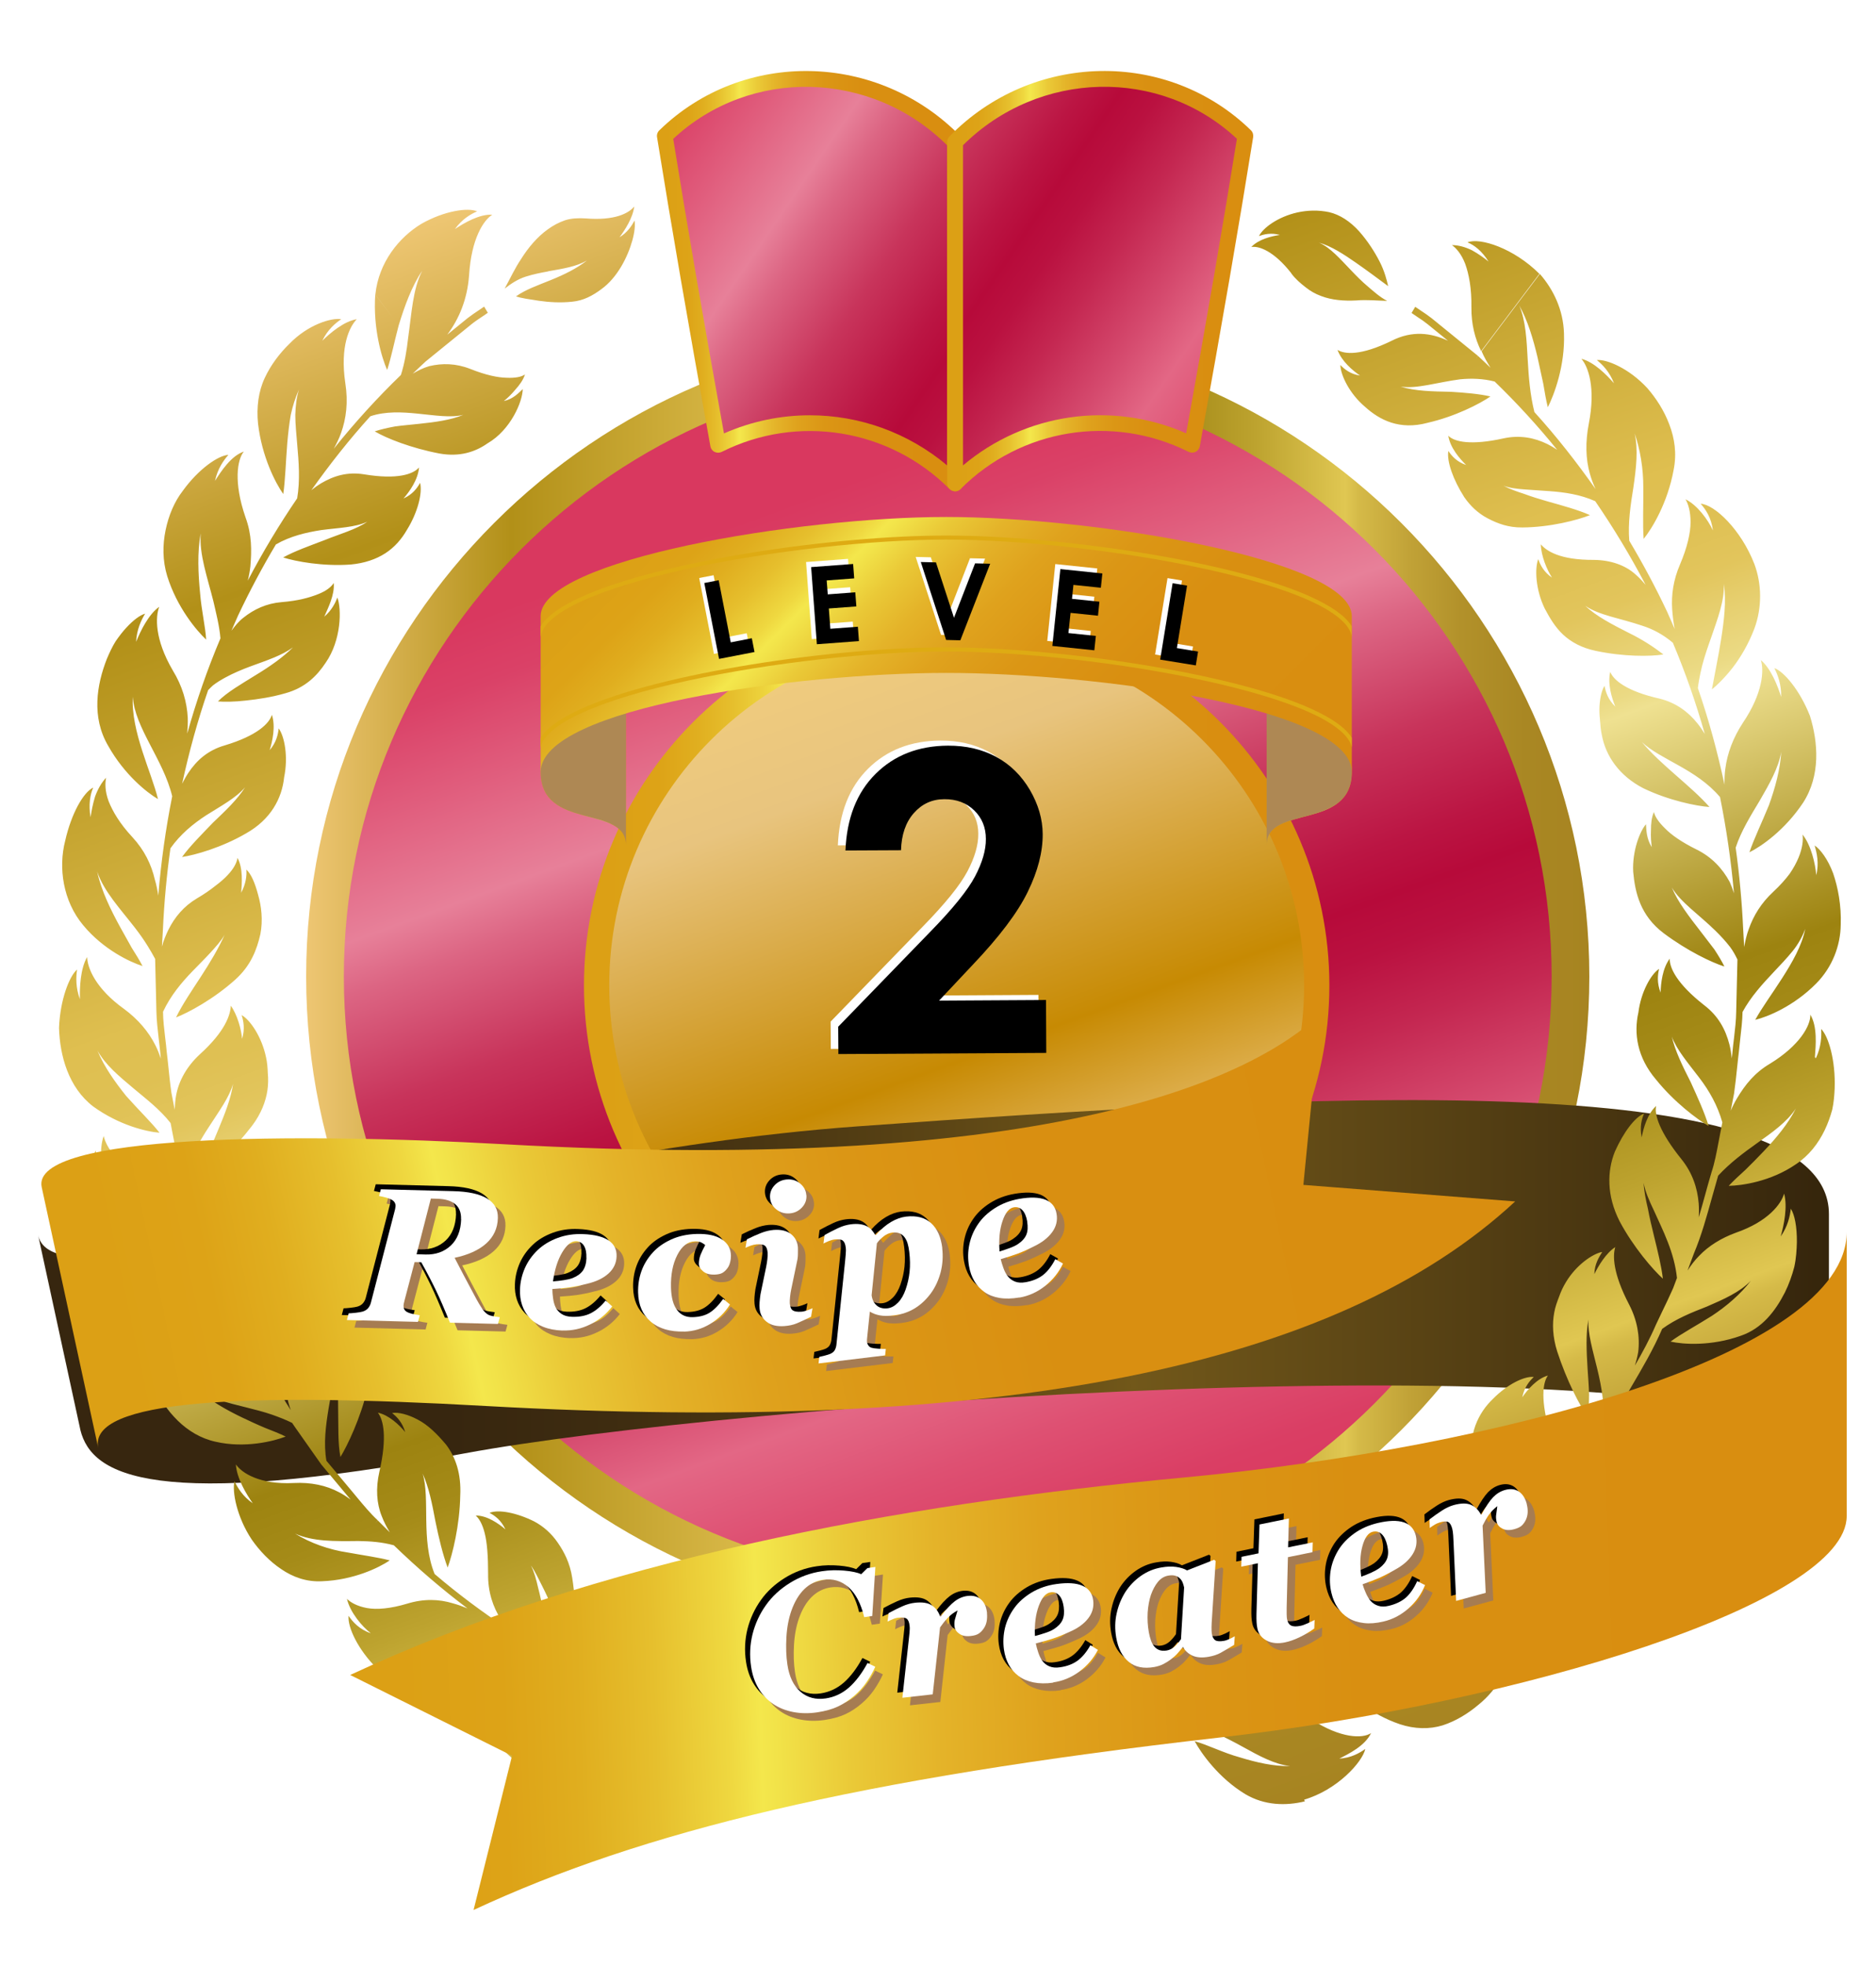 <?xml version="1.0" encoding="UTF-8"?><svg xmlns="http://www.w3.org/2000/svg" xmlns:xlink="http://www.w3.org/1999/xlink" viewBox="0 0 210 220"><defs><style>.cls-1{fill:#a67c52;}.cls-1,.cls-2,.cls-3,.cls-4,.cls-5,.cls-6,.cls-7,.cls-8,.cls-9,.cls-10,.cls-11,.cls-12,.cls-13,.cls-14,.cls-15,.cls-16,.cls-17,.cls-18,.cls-19,.cls-20,.cls-21{stroke-width:0px;}.cls-2{fill:url(#_新規グラデーションスウォッチ_1);}.cls-3{fill:url(#linear-gradient);}.cls-4{fill:#000;}.cls-5{fill:url(#_新規グラデーションスウォッチ_2-4);}.cls-6{fill:#deab13;}.cls-7{fill:url(#_名称未設定グラデーション_5);}.cls-22{isolation:isolate;}.cls-8{fill:url(#_新規グラデーションスウォッチ_2-5);}.cls-9{fill:none;}.cls-23{filter:url(#drop-shadow-1);}.cls-10{fill:url(#_新規グラデーションスウォッチ_6-2);}.cls-11{fill:url(#_新規グラデーションスウォッチ_6-3);}.cls-12{fill:url(#linear-gradient-2);}.cls-13{fill:url(#_真ちゅう_艶消し_);}.cls-14{fill:url(#linear-gradient-3);}.cls-15{fill:url(#_新規グラデーションスウォッチ_2);}.cls-16{fill:url(#_新規グラデーションスウォッチ_6);}.cls-17{fill:#fff;}.cls-18{fill:#ae8854;}.cls-18,.cls-24{mix-blend-mode:multiply;}.cls-19{fill:url(#_名称未設定グラデーション_41);}.cls-20{fill:url(#_新規グラデーションスウォッチ_2-3);filter:url(#drop-shadow-3);}.cls-21{fill:url(#_新規グラデーションスウォッチ_2-2);filter:url(#drop-shadow-2);}</style><linearGradient id="_新規グラデーションスウォッチ_6" x1="82.24" y1="43.74" x2="129.94" y2="174.79" gradientUnits="userSpaceOnUse"><stop offset=".1" stop-color="#d9385f"/><stop offset=".15" stop-color="#da4167"/><stop offset=".22" stop-color="#e05c7c"/><stop offset=".31" stop-color="#e78099"/><stop offset=".35" stop-color="#dc6583"/><stop offset=".44" stop-color="#c8345b"/><stop offset=".52" stop-color="#bb1543"/><stop offset=".56" stop-color="#b70a3a"/><stop offset=".6" stop-color="#ba1140"/><stop offset=".66" stop-color="#c42751"/><stop offset=".74" stop-color="#d54a6e"/><stop offset=".8" stop-color="#e36785"/><stop offset=".87" stop-color="#de5072"/><stop offset=".94" stop-color="#da3e64"/><stop offset="1" stop-color="#d9385f"/></linearGradient><linearGradient id="_新規グラデーションスウォッチ_1" x1="34.27" y1="109.26" x2="177.91" y2="109.26" gradientUnits="userSpaceOnUse"><stop offset="0" stop-color="#eec673"/><stop offset=".16" stop-color="#b29018"/><stop offset=".37" stop-color="#dfbf50"/><stop offset=".4" stop-color="#dfc053"/><stop offset=".43" stop-color="#e2c55c"/><stop offset=".45" stop-color="#e6ce6d"/><stop offset=".48" stop-color="#ebda84"/><stop offset=".49" stop-color="#efe191"/><stop offset=".64" stop-color="#9d8310"/><stop offset=".68" stop-color="#a58b18"/><stop offset=".74" stop-color="#bda32f"/><stop offset=".81" stop-color="#e0c752"/><stop offset=".82" stop-color="#d5ba48"/><stop offset=".86" stop-color="#c1a237"/><stop offset=".9" stop-color="#b2912a"/><stop offset=".95" stop-color="#a98723"/><stop offset="1" stop-color="#a78421"/></linearGradient><filter id="drop-shadow-1" filterUnits="userSpaceOnUse"><feOffset dx="1" dy="1"/><feGaussianBlur result="blur" stdDeviation="0"/><feFlood flood-color="#000" flood-opacity=".3"/><feComposite in2="blur" operator="in"/><feComposite in="SourceGraphic"/></filter><linearGradient id="_真ちゅう_艶消し_" x1="92.3" y1="71.38" x2="119.88" y2="147.15" gradientUnits="userSpaceOnUse"><stop offset="0" stop-color="#f0cc7e"/><stop offset=".19" stop-color="#e8c47e"/><stop offset=".6" stop-color="#c78a03"/><stop offset=".79" stop-color="#e3b75e"/><stop offset=".87" stop-color="#efca84"/><stop offset="1" stop-color="#f4e7cf"/></linearGradient><linearGradient id="_新規グラデーションスウォッチ_2" x1="64.36" y1="109.26" x2="147.81" y2="109.26" gradientUnits="userSpaceOnUse"><stop offset=".03" stop-color="#dca015"/><stop offset=".1" stop-color="#dda317"/><stop offset=".15" stop-color="#e0ae1f"/><stop offset=".2" stop-color="#e6bf2d"/><stop offset=".25" stop-color="#efd840"/><stop offset=".27" stop-color="#f4e74c"/><stop offset=".28" stop-color="#f2e349"/><stop offset=".33" stop-color="#eac937"/><stop offset=".39" stop-color="#e4b329"/><stop offset=".46" stop-color="#dfa21d"/><stop offset=".55" stop-color="#db9615"/><stop offset=".67" stop-color="#d98f11"/><stop offset="1" stop-color="#d98e10"/></linearGradient><linearGradient id="_名称未設定グラデーション_41" x1="4.27" y1="144.56" x2="204.72" y2="144.56" gradientUnits="userSpaceOnUse"><stop offset=".23" stop-color="#37260f"/><stop offset=".32" stop-color="#3e2c10"/><stop offset=".45" stop-color="#513c13"/><stop offset=".61" stop-color="#715719"/><stop offset=".61" stop-color="#72581a"/><stop offset="1" stop-color="#35250c"/></linearGradient><linearGradient id="_名称未設定グラデーション_5" x1="72.62" y1="15.59" x2="140.92" y2="203.26" gradientUnits="userSpaceOnUse"><stop offset="0" stop-color="#eec673"/><stop offset=".16" stop-color="#b29018"/><stop offset=".37" stop-color="#dfbf50"/><stop offset=".4" stop-color="#dfc053"/><stop offset=".43" stop-color="#e2c55c"/><stop offset=".45" stop-color="#e6ce6d"/><stop offset=".48" stop-color="#ebda84"/><stop offset=".49" stop-color="#efe191"/><stop offset=".64" stop-color="#9d8310"/><stop offset=".68" stop-color="#a58b18"/><stop offset=".74" stop-color="#bda32f"/><stop offset=".81" stop-color="#e0c752"/><stop offset=".82" stop-color="#d5ba48"/><stop offset=".86" stop-color="#c1a237"/><stop offset=".9" stop-color="#b2912a"/><stop offset=".95" stop-color="#a98723"/><stop offset="1" stop-color="#a78421"/></linearGradient><linearGradient id="_新規グラデーションスウォッチ_2-2" x1="7.18" y1="152.1" x2="164.68" y2="118.62" xlink:href="#_新規グラデーションスウォッチ_2"/><filter id="drop-shadow-2" filterUnits="userSpaceOnUse"><feOffset dx="2" dy="2"/><feGaussianBlur result="blur-2" stdDeviation="0"/><feFlood flood-color="#000" flood-opacity=".3"/><feComposite in2="blur-2" operator="in"/><feComposite in="SourceGraphic"/></filter><linearGradient id="_新規グラデーションスウォッチ_2-3" x1="36.9" y1="176.97" x2="205.95" y2="171.07" xlink:href="#_新規グラデーションスウォッチ_2"/><filter id="drop-shadow-3" filterUnits="userSpaceOnUse"><feOffset dx="2" dy="2"/><feGaussianBlur result="blur-3" stdDeviation="0"/><feFlood flood-color="#000" flood-opacity=".3"/><feComposite in2="blur-3" operator="in"/><feComposite in="SourceGraphic"/></filter><linearGradient id="linear-gradient" x1="141.79" y1="84.24" x2="151.32" y2="84.24" gradientUnits="userSpaceOnUse"><stop offset=".03" stop-color="#dca015"/><stop offset=".26" stop-color="#dca216"/><stop offset=".4" stop-color="#dfaa1d"/><stop offset=".52" stop-color="#e4b928"/><stop offset=".62" stop-color="#ebcd38"/><stop offset=".71" stop-color="#f4e74c"/><stop offset=".75" stop-color="#edd23e"/><stop offset=".82" stop-color="#e4b42a"/><stop offset=".88" stop-color="#de9f1b"/><stop offset=".94" stop-color="#da9212"/><stop offset="1" stop-color="#d98e10"/></linearGradient><linearGradient id="linear-gradient-2" x1="60.53" x2="70.06" xlink:href="#linear-gradient"/><linearGradient id="linear-gradient-3" x1="78.6" y1="49.83" x2="133.24" y2="104.47" gradientUnits="userSpaceOnUse"><stop offset=".03" stop-color="#dca015"/><stop offset=".1" stop-color="#dda317"/><stop offset=".15" stop-color="#e0ae1f"/><stop offset=".2" stop-color="#e6bf2d"/><stop offset=".25" stop-color="#efd840"/><stop offset=".27" stop-color="#f4e74c"/><stop offset=".28" stop-color="#f2e349"/><stop offset=".33" stop-color="#eac937"/><stop offset=".39" stop-color="#e4b329"/><stop offset=".46" stop-color="#dfa21d"/><stop offset=".55" stop-color="#db9615"/><stop offset=".67" stop-color="#d98f11"/><stop offset="1" stop-color="#d98e10"/></linearGradient><linearGradient id="_新規グラデーションスウォッチ_6-2" x1="60.47" y1="9.98" x2="140.93" y2="64.72" xlink:href="#_新規グラデーションスウォッチ_6"/><linearGradient id="_新規グラデーションスウォッチ_2-4" x1="73.53" y1="31.46" x2="107.79" y2="31.46" xlink:href="#_新規グラデーションスウォッチ_2"/><linearGradient id="_新規グラデーションスウォッチ_6-3" x1="70.52" y1="-1.37" x2="147.27" y2="50.84" xlink:href="#_新規グラデーションスウォッチ_6"/><linearGradient id="_新規グラデーションスウォッチ_2-5" x1="106.03" y1="31.46" x2="140.29" y2="31.46" xlink:href="#_新規グラデーションスウォッチ_2"/></defs><g class="cls-22"><g id="_レイヤー_2"><g id="_レイヤー_1-2"><circle class="cls-16" cx="106.09" cy="109.26" r="69.71"/><path class="cls-2" d="M106.09,181.08c-39.6,0-71.82-32.22-71.82-71.82S66.49,37.45,106.09,37.45s71.82,32.22,71.82,71.82-32.22,71.82-71.82,71.82ZM106.09,41.66c-37.28,0-67.6,30.33-67.6,67.6s30.33,67.6,67.6,67.6,67.6-30.33,67.6-67.6-30.33-67.6-67.6-67.6Z"/><g class="cls-23"><circle class="cls-13" cx="106.09" cy="109.26" r="40.31"/><path class="cls-15" d="M106.09,150.99c-23.01,0-41.72-18.72-41.72-41.72s18.72-41.72,41.72-41.72,41.72,18.72,41.72,41.72-18.72,41.72-41.72,41.72ZM106.09,70.37c-21.44,0-38.89,17.45-38.89,38.89s17.45,38.89,38.89,38.89,38.89-17.45,38.89-38.89-17.45-38.89-38.89-38.89Z"/></g><path class="cls-19" d="M9,160.03c1.28,5.12,8.26,9.06,43.03,2.6,29.24-5.43,131.53-13.1,152.7-1.66v-25.12c0-16.82-59.32-13.38-108.73-9.81-45.34,3.28-89.77,21.2-91.73,12.18l4.73,21.8Z"/><path class="cls-7" d="M144.55,30.6c.48.64,1.03,1.1,1.58,1.53.54.44,1.12.76,1.74.99,1.22.47,2.57.57,3.96.5,1.18-.1,2.28.02,3.45.05-.81-.42-1.48-1.03-2.15-1.6-.68-.57-1.3-1.2-1.9-1.83-1.2-1.25-2.31-2.54-3.58-3.09,1.38.39,2.78,1.31,4.12,2.24,1.34.93,2.6,1.88,3.62,2.63-.14-.63-.41-1.7-.96-2.76-.55-1.07-1.31-2.27-2.3-3.39-1-1.1-2.14-1.85-3.35-2.13-1.22-.26-2.44-.21-3.54.03-2.2.49-3.88,1.75-4.31,2.65.56-.21,1.37-.4,2.34-.13-.93.13-2.39.49-3.2,1.35.82-.14,2.51.41,4.49,2.95ZM162.52,27.42c.47.33,1.05.96,1.49,2.09.42,1.16.73,2.75.7,4.86-.02,1.91.4,3.52,1.09,4.92l6.52-8.65c-2.86-2.86-6.65-4.09-8.05-3.52.74.29,1.63.97,2.36,2.15-.48-.39-1.14-.87-1.85-1.26-.73-.36-1.54-.59-2.26-.58ZM203.16,118.3c.1-1.3.3-3.41-.51-4.76.04,1.2-1.17,3.44-4.52,5.49-1.72,1.01-2.78,2.36-3.67,3.84-.28.46-.51.93-.72,1.42l.37-1.92c.14-.98.25-1.98.35-2.97.06-.54.11-1.07.18-1.62.05-.54.11-1.07.17-1.6.11-.96.23-1.95.25-2.94.92-1.7,2.23-3.13,3.52-4.5.74-.78,1.47-1.55,2.11-2.34.63-.79,1.07-1.6,1.39-2.46-.37,1.88-1.48,3.79-2.59,5.52-1.11,1.74-2.27,3.31-3.01,4.66,1.4-.34,4.3-1.52,6.82-4.06,1.81-1.83,2.73-4.25,2.75-6.6.08-2.1-.3-4.15-.85-5.74-.59-1.59-1.46-2.72-2.07-3.11.23.8.52,1.95.18,3.32-.1-1.3-.59-3.38-1.53-4.54.08.6,0,1.5-.46,2.6-.23.55-.55,1.15-.99,1.79-.48.64-1.08,1.31-1.83,2.01-1.36,1.26-2.21,2.67-2.74,4.16-.25.66-.39,1.34-.52,2.02l-.11-2h0c-.14-3.06-.42-6.11-.84-9.12.62-1.89,1.7-3.6,2.68-5.24,1.07-1.85,2.11-3.64,2.42-5.48-.11,1.96-.68,4.04-1.38,5.98-.8,1.96-1.68,3.77-2.18,5.26,1.32-.65,3.97-2.48,6.01-5.55,1.97-3.05,1.68-6.75.77-9.7-1.13-2.89-2.93-4.99-3.99-5.36.37.73.8,1.82.76,3.23-.38-1.24-1.15-3.2-2.27-4.12.36,1.13.25,3.66-2.01,7.01-1.09,1.66-1.75,3.41-1.97,5.16-.08.59-.1,1.17-.09,1.76-.79-3.69-1.77-7.3-2.98-10.8.04-.29.07-.59.13-.88.1-.55.21-1.1.35-1.64.28-1.08.65-2.14,1.02-3.18.71-2.07,1.5-4.11,1.4-5.96.31,1.91.02,4.15-.3,6.2-.33,2.07-.74,3.99-1.03,5.6.59-.47,1.45-1.31,2.35-2.46.88-1.15,1.73-2.59,2.39-4.3.91-2.44.83-5.06.02-7.25-1.5-3.89-4.49-6.69-6.02-6.76.54.6,1.2,1.55,1.37,2.98-.53-1.17-1.76-2.86-3.07-3.48.31.5.57,1.36.57,2.56,0,1.2-.37,2.83-1.18,4.73-.75,1.74-.98,3.4-.88,4.99.05.75.15,1.49.28,2.23-.28-.64-.55-1.29-.84-1.92l-.34.19.34-.19c-1.28-2.72-2.7-5.37-4.24-7.95-.16-1.99.14-4,.46-5.96.32-2.2.55-4.25.14-6.07.62,1.84.98,3.92.97,6.08.02,2.14-.08,4.16.04,5.74.95-1.17,2.67-4.01,3.35-7.69.38-1.87.11-3.58-.48-5.12-.58-1.55-1.48-2.93-2.46-4.06-2.04-2.21-4.55-3.25-5.65-3.14.62.5,1.42,1.3,1.92,2.6-.82-.95-2.27-2.4-3.65-2.74.76.87,1.62,3.21.83,7.26-.39,2.01-.36,3.93.12,5.6.16.6.39,1.17.64,1.72-2.13-3.03-4.4-5.92-6.85-8.62-.49-1.96-.64-3.93-.75-5.87-.12-2.21-.22-4.36-.95-6.07.95,1.68,1.57,3.78,2.05,5.81.22,1.01.44,2,.64,2.94.16.97.32,1.87.51,2.65.69-1.35,1.95-4.65,1.81-8.28-.08-2.65-1.2-4.92-2.7-6.64l-6.52,8.65c.28.66.63,1.26,1,1.85-.47-.44-.92-.89-1.4-1.32l-.23.31.22-.32-5.18-4.21c-.38-.3-.78-.57-1.19-.84-.22-.14-.43-.29-.65-.44l-.41.69c.22.15.44.3.66.45.39.25.77.51,1.13.8l2.29,1.86c-1.91-.9-4.02-1.16-6.31,0-3.45,1.69-5.26,1.52-6.06,1.02.46,1.27,1.7,2.32,2.52,2.87-1.07-.15-1.75-.71-2.2-1.18.03,1.16,1.04,3.22,2.74,4.66,1.67,1.52,3.9,2.65,7.03,1.81l.88-1.17-.89,1.17c3.01-.68,5.82-2.1,7.04-2.95-1.26-.29-2.83-.42-4.43-.52h0c-2.01-.04-4.02-.07-5.61-.58,1.8.28,4.12-.49,6.66-.82l1.49-1.97-1.49,1.97c1.26-.12,2.56-.08,3.85.25,2.46,2.38,4.8,4.93,7,7.64-.35-.24-.72-.45-1.09-.64-1.46-.72-3.1-1.03-4.91-.64-3.64.81-5.52.4-6.19-.3.21,1.35,1.28,2.58,2,3.28-1.05-.35-1.63-1.03-1.99-1.57-.2,1.15.54,3.23,1.78,5.17.65.94,1.51,1.79,2.62,2.37,1.11.58,2.31,1.04,3.89,1.02,3.11-.02,6.19-.83,7.56-1.38-1.34-.6-3.1-1.07-4.83-1.56-.86-.25-1.72-.51-2.52-.81-.83-.27-1.64-.55-2.32-.92.71.26,1.53.36,2.42.42.87.06,1.8.12,2.76.19,1.65.12,3.41.37,5.08,1.12,2.05,2.99,3.94,6.12,5.64,9.36-.33-.39-.68-.77-1.06-1.1-1.18-1.11-2.88-1.67-4.73-1.69-3.78.02-5.3-.99-5.94-1.74.03,1.3.69,2.86,1.25,3.72-.91-.61-1.32-1.43-1.54-2.07-.41,1.08-.29,3.42.71,5.5.54,1.02,1.15,2.08,2.06,2.94.91.85,2.12,1.51,3.68,1.83,3.09.66,6.11.64,7.56.4-1.06-.82-2.35-1.67-3.87-2.41-1.81-.92-3.63-1.85-4.87-3.03,1.53,1.06,3.92,1.39,6.36,2.22l2.1-1.15h0l-2.1,1.15c1.27.4,2.39,1.03,3.44,1.91,1.38,3.28,2.58,6.69,3.57,10.2-.25-.41-.52-.81-.82-1.18-1.05-1.31-2.42-2.31-4.21-2.76-3.72-.83-5.19-2.08-5.55-3-.32,1.33.17,2.93.57,3.89-.82-.79-1.09-1.67-1.21-2.33-.3.47-.5,1.29-.56,2.25-.03.48-.01,1.01.05,1.55.04.55.08,1.13.21,1.71.43,2.32,1.93,4.56,4.66,5.96,2.83,1.36,5.93,1.99,7.39,2.09-2.02-2.31-5.53-4.78-7.57-7.27,2.1,1.99,6.08,3.01,8.75,6.16.71,3.53,1.24,7.13,1.56,10.77-.13-.43-.29-.85-.47-1.26-.81-1.51-2.01-2.8-3.71-3.64-1.7-.84-2.83-1.64-3.54-2.37-.74-.72-1.14-1.35-1.24-1.83-.27.61-.33,1.32-.33,2.02-.04.71.02,1.39.09,1.91-.61-.96-.6-1.9-.65-2.56-.68.78-1.55,2.99-1.43,5.32.21,2.34.8,4.91,3.42,6.88,2.63,1.97,5.4,3.29,6.79,3.72-.3-.61-.69-1.25-1.12-1.91-.49-.64-1.01-1.32-1.54-2.01-1.28-1.65-2.56-3.3-3.23-4.93.97,1.65,3.01,3.01,4.89,4.85.57.56,1.13,1.16,1.64,1.82.32.43.58.9.82,1.4l-.14,5.84c-.01.97-.13,1.95-.24,2.91-.07.54-.13,1.09-.18,1.62-.03.23-.05.46-.07.69-.06-.53-.14-1.05-.27-1.56-.43-1.66-1.23-3.18-2.82-4.39-3.08-2.41-3.89-4.2-3.86-5.21-.81,1.07-1,2.75-1.02,3.8-.43-1.08-.33-2-.17-2.66-.91.6-2.03,2.58-2.32,4.89-.52,2.31-.16,5.01,2,7.53,2.01,2.49,4.58,4.43,5.86,5.16-.44-1.48-1.23-3.2-2.01-4.92-.89-1.74-1.74-3.48-2.11-5.08.55,1.48,1.8,2.93,3.08,4.61,1.12,1.46,2.04,3.09,2.58,4.99l-.23,1.18c-.07.37-.14.73-.21,1.1-.21,1.1-.42,2.25-.78,3.33-.25.83-.48,1.67-.71,2.51-.23.83-.46,1.67-.71,2.5.03-.52.03-1.04-.01-1.56-.14-1.73-.71-3.42-1.92-4.93-2.44-3.02-3.07-5-2.84-5.97-.97.87-1.43,2.49-1.62,3.52-.24-1.16,0-2.05.26-2.66-1.02.38-2.31,2.12-3.26,4.25-.87,2.17-.94,4.91.53,7.8,1.55,2.91,3.72,5.4,4.84,6.42-.16-1.41-.58-3.09-.99-4.77-.25-1.02-.5-2.05-.68-3.04-.24-1.01-.44-2-.48-2.9.18.99.64,2.02,1.17,3.13.48,1.08,1.05,2.23,1.53,3.48.49,1.25.88,2.6,1.03,4.02l-.43,1.14c-.39.89-.81,1.76-1.23,2.63-.23.49-.46.97-.7,1.47-.68,1.58-1.5,3.09-2.35,4.57.15-.5.28-1,.37-1.52.21-1.71-.1-3.54-1.01-5.3-1.84-3.52-1.85-5.49-1.56-6.44-1.04.67-1.89,2.1-2.34,3.02.03-1.17.54-1.92.88-2.48-1.01.17-2.89,1.42-4.06,3.38-.3.49-.56,1.03-.76,1.61-.22.57-.44,1.15-.55,1.79-.24,1.27-.18,2.72.33,4.35,1.07,3.28,2.52,6.08,3.44,7.34.09-.76.12-1.62.13-2.52-.02-.92-.11-1.92-.17-2.9-.12-1.96-.21-3.9.1-5.49-.09,1.57.48,3.43.98,5.5.25,1.03.48,2.12.61,3.24.1.84.04,1.66-.07,2.48-.11.16-.22.32-.33.48l-2.9,4.12-2.84,3.41c-.14.17-.29.34-.43.51.24-.47.45-.95.62-1.45.53-1.64.72-3.37.13-5.33-1.19-3.93-.88-5.9-.31-6.69-1.23.34-2.29,1.59-2.87,2.43.24-1.15.82-1.83,1.29-2.27-1.08-.11-2.98.84-4.56,2.44-.82.78-1.53,1.77-1.98,3-.44,1.24-.63,2.7-.51,4.34.29,3.32,1.31,6.55,1.95,7.96.4-1.34.66-3.05.94-4.76.38-2.02.53-4.3,1.18-5.96-.47,1.9.1,4.61-.02,7.25-.03,1.33-.19,2.71-.6,4.05-2.5,2.43-5.11,4.7-7.83,6.77.27-.33.51-.68.73-1.06.81-1.52,1.26-3.27,1.09-5.28-.17-2.03-.05-3.43.14-4.51.19-1.09.52-1.74.86-2.08-1.24.1-2.46,1.15-3.26,1.75.51-1,1.19-1.56,1.71-1.92-.96-.26-3.12.09-4.97,1.31-.95.59-1.73,1.55-2.47,2.55-.71,1.05-1.21,2.39-1.36,4.09-.16,1.69-.12,3.43-.03,4.86.08,1.42.25,2.63.42,3.39.77-1.25,1.37-3.15,1.99-4.98.62-1.85,1.32-3.59,2.16-4.98-.63,1.47-.85,3.35-1.17,5.47-.3,1.74-.64,3.72-1.54,5.35-3.05,1.94-6.19,3.66-9.38,5.11.43-.35.85-.72,1.23-1.12,1.11-1.24,1.93-2.74,2.11-4.84.4-4.09,1.44-5.74,2.26-6.21-1.26-.24-2.7.42-3.55.92.65-.94,1.44-1.3,2.05-1.48-.94-.56-3.07-.62-5.08.24-2.11.65-4.06,2.4-5.04,5.6l1.43,4.2c1.09-1.74,2.09-3.72,3.31-4.94-1.15,1.53-1.66,4.2-2.73,6.63l.02.05h0c-.49,1.09-1.08,2.19-1.86,3.16-1.17.44-2.34.87-3.54,1.23-3.06.65-6.23,1.67-9.53,1.97-1.64.17-3.26.51-4.89.48-1.62,0-3.22-.03-4.76-.11-.75-.07-1.41.74-1.3,1.6.08.75.7,1.25,1.37,1.12,2.19-.46,4.38-.62,6.56-.94,3.65-.56,7.45-1.47,11.17-2.55.65.21,1.29.46,1.91.77.97.49,1.88.93,2.8,1.45,1.81,1,3.57,1.97,5.3,2.15-1.81.05-3.8-.41-5.65-.98-1.84-.5-3.63-1.42-5.04-1.8.72,1.33,2.69,4.13,5.68,5.93,2.14,1.26,4.51,1.32,6.65.8l-3.57-10.48c-.43-.05-.86-.06-1.28-.05.37-.14.76-.26,1.13-.4.18-.06.29-.22.33-.41,2.48-1,4.94-2.15,7.36-3.45,1.83.02,3.63.54,5.39,1.08,1,.31,1.98.61,2.92.82.92.16,1.81.21,2.66.07-.87.25-1.78.44-2.75.46-.98.01-1.98-.05-2.95-.15-1.95-.19-3.78-.49-5.23-.52.96,1.15,3.36,3.29,6.64,4.4,1.63.54,3.31.58,4.79.12,1.47-.48,2.82-1.31,3.96-2.27,2.32-1.85,3.52-4.48,3.53-5.69-.52.62-1.33,1.41-2.56,1.83.95-.8,2.42-2.23,2.87-3.69-.89.7-3.04,1.51-6.74.08-1.85-.72-3.55-.81-5.14-.47-.59.11-1.15.32-1.72.54,3-1.95,5.91-4.1,8.7-6.47,3.94-.68,8.04.64,11.14-.51-1.63.86-3.6,1.32-5.49,1.63-1.93.27-3.85.29-5.29.56,1.17.92,3.96,2.52,7.43,2.93,2.42.19,4.59-.8,6.33-2.23,1.6-1.22,2.62-3.03,3.33-4.55.69-1.55.97-2.92.83-3.68-.41.71-1.08,1.64-2.24,2.29.8-.97,2.04-2.64,2.2-4.16-.71.92-2.83,2.03-6.65,1.54-1.74-.23-3.22.08-4.67.57-.66.24-1.28.57-1.88.94.48-.48.97-.94,1.44-1.43h0c.85-.8,1.6-1.7,2.33-2.58.21-.25.42-.5.63-.75l2.87-3.44h0c1.69-.73,3.45-1.09,5.24-1.36,2.03-.34,4.07-.6,5.45-1.64-1.31,1.29-3.3,2.08-5.11,2.8-1.81.66-3.58,1.31-4.99,1.82,1.37.67,4.34,1.55,7.74,1.1,1.7-.22,3.19-.97,4.44-2,1.17-1.08,2.07-2.46,2.74-3.84.66-1.39,1.1-2.78,1.28-3.97.13-1.23.05-2.22-.18-2.79-.26.79-.61,1.92-1.68,2.79.67-1.09,1.37-3.11,1.25-4.63-.54,1.05-2.16,2.76-6.14,3.06-2.52.21-4.38,1.32-5.94,2.8.34-.51.66-1.03.96-1.58.28-.48.55-.95.83-1.42,1.22-2.07,2.48-4.22,3.46-6.49,1.52-1.12,3.29-1.83,5.01-2.5,1.87-.81,3.68-1.6,4.92-2.89-1.16,1.51-2.71,2.84-4.38,3.94-1.71,1.08-3.4,1.98-4.61,2.87,1.41.32,4.55.53,7.86-.65,2.41-.83,3.88-2.78,4.94-4.85.46-.93.8-1.9,1.05-2.85.21-.96.27-1.92.29-2.78.02-1.73-.26-3.11-.68-3.74-.09.83-.34,1.98-1.13,3.1.36-1.25.79-3.33.38-4.79-.32,1.15-1.77,3.12-5.41,4.38-1.61.59-3.03,1.46-4.1,2.58-.5.5-.92,1.07-1.3,1.65l.71-1.9h0c.85-2.02,1.44-4.17,2.02-6.25.23-.83.46-1.65.7-2.47,1.33-1.43,2.83-2.55,4.32-3.61,1.71-1.21,3.37-2.37,4.38-3.91-.87,1.73-2.24,3.36-3.62,4.81-.7.73-1.37,1.42-2.03,2.06-.7.63-1.34,1.23-1.87,1.79,1.42-.02,4.71-.47,7.53-2.42,1.45-.96,2.49-2.31,3.21-3.8.36-.75.64-1.53.85-2.31.17-.79.24-1.6.27-2.38.11-3.13-.69-5.83-1.51-6.64.05.83,0,2.01-.59,3.27ZM194.72,103.97h0-.01s.01,0,.01,0ZM153.47,193.94c-.95.62-3.34.61-6.64-1.51-1.52-1.01-2.97-1.32-4.47-1.51l3.57,10.48c3.77-1.09,6.58-4.23,6.9-5.69-.64.46-1.61,1.01-2.91,1.08,1.09-.55,2.88-1.43,3.56-2.86ZM139.07,181.26c-.99,3.15-1.27,6.53-1.22,8.1.87-1.04,1.76-2.47,2.65-3.9l-1.43-4.2ZM96.02,193.8c-2.14.13-4.3.23-6.44.02-3.61-.35-7.42-1.01-11.12-1.98-.45-.48-.87-.99-1.23-1.53-.59-.88-1.04-1.93-1.46-2.89-.84-1.95-1.5-3.79-2.49-4.94,1.17,1.02,2.25,2.59,3.31,4.19,1.04,1.67,2.16,3.05,3.19,4.15-.04-1.59-.57-4.82-1.72-7.98-.82-2.32-2.14-3.71-3.62-4.49v.04c-2.56-1.53-5.68-1.39-6.86-.56.62.13,1.43.41,2.15,1.28-.87-.45-2.41-.86-3.6-.66.79.54,1.98,1.97,2.64,6.01.32,1.8,1.04,3.36,2.09,4.41v-.04c.33.33.67.63,1.03.91-.39-.15-.79-.3-1.17-.46-.16-.06-.32-.02-.46.07-2.49-1-4.94-2.15-7.36-3.45-1.02-1.67-1.58-3.55-1.99-5.32-.24-1.02-.43-2.01-.67-2.9-.21-.94-.45-1.8-.81-2.51.46.66.85,1.49,1.26,2.3.41.8.8,1.67,1.18,2.55.76,1.76,1.49,3.56,2.28,4.88.26-1.56.44-4.98-.09-8.31-.26-1.69-.89-2.9-1.62-3.96-.73-1.07-1.64-1.84-2.62-2.37-1.98-.99-4.02-1.38-5.02-.97.56.29,1.28.79,1.78,1.85-.76-.65-2.07-1.57-3.33-1.55.36.31.75.92,1.01,1.98.27,1.05.38,2.59.38,4.56-.03,2,.54,3.69,1.45,5.12.23.35.48.69.74,1.02-2.81-1.86-5.56-3.9-8.18-6.14-1.56-3.86-.48-8.44-1.34-11.23.68,1.46,1.07,3.38,1.43,5.33.39,1.91.83,3.73,1.37,5.18.54-1.45,1.35-4.72,1.41-8.03.13-2.5-.54-4.36-1.59-5.73-.98-1.17-2.03-2.21-3.16-2.79-1.11-.6-2.2-.86-2.88-.74.51.39,1.14,1.02,1.47,2.13-.64-.78-1.82-1.91-3.06-2.17.6.77,1.08,2.67.16,6.65-.41,1.81-.3,3.51.27,4.92.24.64.56,1.24.91,1.82-.45-.45-.91-.88-1.35-1.34l-.26.3h0l.25-.31c-.82-.76-1.56-1.66-2.28-2.52-.21-.25-.42-.51-.63-.76l-2.83-3.38c-.34-1.95-.06-3.97.23-5.77.36-2.1.74-3.93.67-5.58.26,1.67.42,3.52.41,5.49.04,1.93-.04,3.96.26,5.44.77-1.26,2.25-4.33,3.02-7.61.39-1.65.34-3.08,0-4.32-.27-1.29-.79-2.41-1.47-3.33-.67-.92-1.5-1.64-2.28-2.17-.72-.56-1.43-.89-1.95-.92.42.5.79,1.33.96,2.46-.55-.87-1.3-2.34-2.47-2.88.46.87.33,2.98-1.19,6.57-1.04,2.41-.95,4.8-.18,6.95-.36-.55-.71-1.1-1.02-1.69-.28-.48-.56-.96-.84-1.44-1.21-2.05-2.45-4.17-3.42-6.41.04-1.99.57-3.85,1.2-5.55.81-1.99,1.67-3.76,1.83-5.35.06,1.64-.38,3.59-.74,5.49-.31,1.88-.66,3.78-.71,5.33,1.05-1.09,3.03-3.72,4.36-6.71.93-2.15,1.16-4.21.71-5.92-.18-.77-.47-1.48-.82-2.13-.32-.66-.65-1.28-1.04-1.8-.76-1.05-1.64-1.77-2.3-1.97.31.59.63,1.45.49,2.61-.28-1-.87-2.57-1.92-3.36.28.96-.06,2.92-2.43,6.15-1.12,1.49-1.47,3.01-1.57,4.59-.03.71.03,1.42.12,2.13l-.71-1.89-.35.16h0s.34-.17.34-.17c-.83-1.98-1.42-4.11-1.99-6.17-.23-.83-.46-1.66-.71-2.5,0,0,0-.01,0-.02.38-1.89,1.38-3.58,2.37-5.09,1.13-1.76,2.27-3.28,2.69-4.8-.22,1.61-.93,3.4-1.68,5.19-.37.9-.77,1.8-1.09,2.66-.28.85-.53,1.66-.68,2.41,1.26-.83,3.53-2.9,5.59-5.58,1-1.34,1.52-2.68,1.71-3.97.09-.64.1-1.28.04-1.89-.02-.62-.07-1.23-.2-1.8-.48-2.28-1.77-4.17-2.73-4.71.21.65.39,1.55.05,2.66-.08-1.04-.53-2.7-1.26-3.71-.05,1.01-.59,2.84-3.5,5.47-1.41,1.31-2.33,2.92-2.63,4.6-.09.51-.13,1.04-.15,1.57l-.37-1.9c-.14-.97-.24-1.94-.34-2.92-.06-.54-.11-1.09-.18-1.62-.05-.55-.11-1.09-.18-1.64-.11-.94-.23-1.92-.24-2.88.84-1.8,2.07-3.27,3.3-4.54.7-.73,1.4-1.41,2-2.07.61-.67,1.21-1.32,1.6-2.01-.68,1.52-1.63,3.11-2.66,4.69-1.03,1.58-2.11,3.17-2.78,4.56,1.38-.53,4.22-2.06,6.62-4.22,1.74-1.56,2.42-3.34,2.82-5.1.3-1.56.12-3.11-.26-4.42-.34-1.3-.79-2.34-1.31-2.8.06.67-.05,1.59-.58,2.59.08-1.04.23-2.72-.41-3.9-.07.49-.38,1.16-1.1,1.92-.36.39-.83.8-1.41,1.23-.55.44-1.21.9-2.03,1.38-1.48.88-2.49,2.1-3.19,3.5-.29.6-.56,1.24-.73,1.9l.11-1.92-.38-.02.38.02c.14-3.05.42-6.08.84-9.08,1.11-1.57,2.52-2.73,3.99-3.69,1.73-1.09,3.38-1.97,4.37-3.15-.84,1.36-2.23,2.66-3.59,3.96-1.27,1.32-2.58,2.63-3.47,3.85,1.44-.21,4.47-1.07,7.16-2.64,2.78-1.56,4.03-3.93,4.27-6.29.47-2.28.05-4.55-.61-5.46-.07.67-.27,1.58-1.01,2.43.31-.99.68-2.64.25-3.95-.29.95-1.62,2.32-5.28,3.42-1.88.54-3.13,1.66-4.06,3.05-.26.39-.49.81-.71,1.24.78-3.58,1.74-7.08,2.91-10.47.18-.18.36-.38.55-.54.43-.33.89-.61,1.35-.86.93-.51,1.88-.9,2.81-1.25,1.88-.69,3.55-1.23,4.79-2.14-1.13,1.12-2.59,2.15-4.18,3.11-1.56.97-3.21,1.91-4.22,2.94.72.06,1.84.05,3.15-.1,1.33-.14,2.91-.38,4.42-.82,2.22-.62,3.52-1.95,4.49-3.41,1.76-2.53,1.79-6.02,1.31-7.29-.24.62-.64,1.43-1.47,2.14.41-.95,1.18-2.42,1.06-3.77-.25.41-.8.88-1.75,1.25-.96.38-2.21.74-4.09.89-1.69.14-3.09.8-4.28,1.75-.52.41-.94.92-1.33,1.45.26-.58.5-1.18.77-1.76h0c1.28-2.7,2.68-5.34,4.21-7.9,1.62-.93,3.39-1.34,5.05-1.6,1.95-.26,3.83-.3,5.18-.94-1.27.88-3.11,1.38-4.76,2.05-1.67.64-3.38,1.24-4.66,1.95,1.39.45,4.49,1.02,7.57.79,1.51-.14,2.82-.58,3.87-1.26,1.05-.68,1.83-1.6,2.41-2.61,1.21-1.94,1.76-4.13,1.48-5.27-.32.58-.85,1.31-1.86,1.75.67-.76,1.63-2.1,1.74-3.47-.63.74-2.38,1.39-6.14.77-1.9-.31-3.43.18-4.84,1.01-.37.23-.73.48-1.07.76,2.06-2.9,4.25-5.68,6.6-8.27,1.7-.57,3.55-.47,5.24-.3,1.97.19,3.75.5,5.17.14-1.4.59-3.17.82-4.98,1.01-.9.1-1.82.17-2.67.29-.82.15-1.6.33-2.27.55,1.29.77,4.09,1.88,7.25,2.48,2.26.4,4-.17,5.38-1.14h0c2.58-1.49,3.92-4.66,3.94-6.07-.46.43-1.07,1.11-2.12,1.34.39-.31.87-.76,1.3-1.29.45-.5.87-1.06,1.07-1.69-.38.27-1.08.42-2.07.37-.98-.02-2.3-.29-4.06-.99-1.6-.63-3.14-.65-4.58-.31h0c-.65.19-1.26.49-1.85.84.48-.45.95-.92,1.44-1.36h0s5.17-4.2,5.17-4.2c.36-.29.75-.54,1.13-.8.22-.15.45-.29.66-.45l-.41-.69c-.21.15-.43.29-.65.44-.4.27-.81.54-1.19.84l-2.29,1.86c1.33-1.78,2.24-3.96,2.44-6.61.25-4.16,1.64-6.22,2.6-6.81-1.42-.1-3.15.92-4.18,1.6.8-1.12,1.77-1.67,2.48-1.98-1.03-.44-3.64-.07-6.21,1.38-2.52,1.51-4.81,4.33-5.18,7.93l2.07,2.75-2.08-2.75c-.26,3.76.71,7.03,1.33,8.44.45-1.35.8-3.14,1.29-4.98h0c.65-2.13,1.46-4.39,2.64-6.13-1.06,2.04-1.19,4.8-1.58,7.53h0c-.16,1.39-.38,2.81-.81,4.14-2.65,2.56-5.16,5.32-7.51,8.25.3-.56.59-1.13.81-1.75.58-1.63.81-3.47.48-5.57-.62-4.18.48-6.34,1.28-7.17-1.41.22-2.97,1.53-3.86,2.41.6-1.24,1.46-1.97,2.12-2.41-1.09-.19-3.72.6-5.8,2.75-1.07,1.04-2.07,2.34-2.76,3.82-.7,1.48-.94,3.29-.75,5.12.43,3.7,1.95,6.64,2.82,7.87.23-1.55.28-3.56.45-5.67.09-1.05.21-2.13.39-3.18.22-1.02.53-1.97.92-2.84-.28.88-.38,1.84-.41,2.84,0,1.03.12,2.14.21,3.26.18,2.01.34,4.07,0,6.07-2.01,2.95-3.86,6.02-5.53,9.21.13-.52.23-1.04.29-1.58.15-1.8.18-3.54-.55-5.52-1.35-3.91-.92-6.45-.18-7.34-1.42.47-2.55,2.21-3.23,3.28.3-1.38.97-2.31,1.5-2.91-1.11.05-3.33,1.56-5.11,4.03-.93,1.2-1.58,2.74-1.92,4.39-.34,1.64-.35,3.4.18,5.14,1.09,3.5,3.29,6.11,4.36,7.11-.08-1.42-.52-3.26-.67-5.1-.22-2.24-.34-4.67.06-6.78-.18,2.33.75,4.92,1.42,7.59l2.1,1.15h0l-2.1-1.15c.3,1.31.67,2.73.79,4.15-1.45,3.43-2.69,6.99-3.72,10.66.05-.59.08-1.18.06-1.77-.09-1.75-.59-3.53-1.68-5.31-2.05-3.51-1.94-6.01-1.51-7.11-1.19.83-2.11,2.72-2.59,3.92.07-1.4.58-2.45,1.01-3.15-.55.15-1.31.7-2.11,1.57-.4.43-.8.95-1.2,1.53-.37.59-.68,1.26-.98,1.97-1.12,2.86-1.75,6.49.16,9.73,1.8,3.2,4.31,5.21,5.57,5.95-.72-2.99-3.04-7.58-2.82-11.46.22,3.49,3.41,7.01,4.41,11.14-.73,3.65-1.25,7.36-1.56,11.12-.09-.6-.2-1.19-.38-1.78-.39-1.69-1.16-3.3-2.54-4.79-1.38-1.48-2.19-2.86-2.64-4-.42-1.14-.4-2.03-.28-2.62-.52.54-.95,1.31-1.24,2.12-.25.82-.41,1.66-.5,2.3-.24-1.39-.05-2.56.3-3.32-1.1.52-2.45,2.9-3.14,5.95-.78,3.02-.25,6.76,2.03,9.47,2.25,2.71,5.24,4.11,6.63,4.55-.33-.63-.75-1.32-1.21-2.04-.41-.73-.85-1.51-1.29-2.31-1.07-1.95-2.13-4.12-2.58-6.22.74,2.21,2.59,4.17,4.24,6.3.5.65.98,1.32,1.41,2.02.29.46.57.95.84,1.45l.14,5.86c.02,1.01.14,2.02.25,2.99.06.54.13,1.07.18,1.62.03.23.05.46.07.69-.17-.5-.36-1-.6-1.47-.77-1.55-1.97-2.95-3.52-4.09-3.2-2.29-4.11-4.61-4.13-5.81-.76,1.29-.85,3.42-.81,4.72-.49-1.31-.44-2.49-.32-3.32-.87.75-1.9,3.4-2.02,6.53.09,3.1,1.05,6.66,3.82,8.79,2.9,2.1,5.98,2.83,7.43,2.94-.95-1.21-2.37-2.57-3.74-4.12-1.25-1.56-2.48-3.29-3.21-5.08.88,1.61,2.44,2.89,4.03,4.23,1.39,1.17,2.97,2.36,4.16,3.89l.23,1.2c.07.36.14.73.21,1.09.21,1.13.43,2.3.79,3.41.24.82.47,1.65.7,2.47.24.87.49,1.75.75,2.62-.26-.47-.53-.93-.85-1.35-1.02-1.36-2.38-2.48-4.22-3.22-3.67-1.49-4.83-3.6-5.1-4.77-.52,1.43-.26,3.55,0,4.82-.69-1.18-.84-2.35-.87-3.19-.7.93-1.38,3.78-.68,6.82.6,3.04,2.13,6.35,5.42,7.75,3.19,1.43,6.3,1.46,7.72,1.25-1.02-.89-2.43-1.83-3.88-2.89-.88-.65-1.78-1.34-2.61-2.09-.78-.77-1.46-1.6-2.02-2.48.71.86,1.64,1.55,2.68,2.17,1.11.6,2.31,1.13,3.5,1.73,1.19.61,2.34,1.29,3.36,2.18l.44,1.17c.39.9.82,1.79,1.24,2.67.23.48.46.96.68,1.43.7,1.61,1.54,3.16,2.4,4.66-.36-.38-.73-.74-1.14-1.06-1.28-1.08-2.74-1.92-4.67-2.23-3.85-.64-5.61-2.34-5.97-3.48-.32,1.56.45,3.53,1.01,4.68-.95-.97-1.42-2.04-1.58-2.86-.56,1.1-.39,3.91.71,6.81.28.72.62,1.44,1.02,2.13.42.68.96,1.29,1.53,1.86,1.16,1.13,2.58,2,4.24,2.36,3.28.76,6.51-.06,7.84-.58-.68-.33-1.47-.65-2.33-.98-.84-.35-1.69-.75-2.58-1.17-1.76-.85-3.57-1.86-4.95-3.15,1.44,1.06,3.38,1.53,5.37,2.02,1,.25,2.01.5,2.99.84.73.26,1.49.55,2.22.91.11.15.22.31.32.47l2.95,4.19,2.85,3.41c.14.17.29.34.43.51-.41-.3-.83-.58-1.28-.81-1.45-.78-3.18-1.14-5.09-1.04-3.81.19-5.81-1.12-6.47-2.08.08,1.53,1.16,3.32,1.89,4.35-1.1-.75-1.7-1.74-2.05-2.48-.28,1.15.25,4.01,1.94,6.55.87,1.24,1.98,2.42,3.3,3.3,1.3.89,2.83,1.45,4.59,1.35,3.47-.13,6.33-1.5,7.55-2.33-1.28-.34-2.93-.56-4.67-.88-2.16-.32-4.21-1.06-5.93-2.12,1.99.9,4.42.86,7.09.83l1.64-1.83h0l-1.64,1.83c1.34.02,2.68.12,3.97.48,2.63,2.54,5.38,4.91,8.24,7.06-.54-.22-1.08-.42-1.64-.57-1.54-.47-3.24-.53-5.11.04-1.87.56-3.41.69-4.5.49-1.09-.2-1.83-.62-2.24-1.03.35,1.51,1.68,3.09,2.67,3.85-1.27-.42-2.03-1.27-2.49-1.95-.12,1.28,1.06,3.8,3.2,5.91,1.08,1.02,2.29,2.08,3.81,2.54,1.49.5,3.11.66,4.78.25,3.3-.79,5.88-2.86,6.93-3.97-1.51.05-3.33.18-5.27.19-1.92,0-4-.05-5.7-.69,1.67.4,3.65-.1,5.65-.53,1.81-.43,3.6-.71,5.5-.68,2.92,1.84,5.91,3.49,8.95,4.88-.43-.07-.86-.12-1.29-.13-1.62-.05-3.34.38-5.02,1.27-3.42,1.87-5.74,1.57-6.71,1,.65,1.35,2.32,2.49,3.38,3.11-1.29-.19-2.21-.82-2.82-1.34.17,1.19,1.77,3.47,4.23,5.14,2.53,1.44,5.84,2.39,8.95.76l1.43-4.2c-2.07.6-4.24.86-6.21.66,2.16-.06,4.38-1.22,6.79-2.35v-.04c1.12-.52,2.25-1,3.41-1.27l3.59,1.26c3.06.82,6.28,1.88,9.6,2.34,1.66.26,3.29.72,4.94.88,1.64.19,3.26.42,4.84.7.77.16,1.47-.57,1.37-1.44-.07-.76-.65-1.33-1.3-1.28ZM69.59,192.6l.74-2.17h0l-.74,2.17ZM61.35,30.36c1.66-.29,3.18-.53,4.35-1.21-1.13.89-2.56,1.59-4.02,2.18-1.45.59-2.92,1.1-3.92,1.84.58.19,1.47.32,2.59.49,1.12.16,2.4.24,3.7.1,1.3-.12,2.33-.71,3.25-1.39.92-.66,1.65-1.56,2.23-2.53,1.15-1.94,1.69-4.15,1.5-5.16-.31.58-.8,1.34-1.68,1.87.59-.79,1.49-2.16,1.65-3.45-.6.76-2.17,1.61-5.44,1.34-.82-.05-1.61-.02-2.31.21-.7.24-1.35.59-1.94,1.02-1.19.86-2.17,2.03-2.97,3.3-.69,1.02-1.25,2.23-1.85,3.33.73-.58,1.5-1.07,2.34-1.34.84-.27,1.7-.44,2.53-.59ZM67.57,198.52c3.12-1.67,5.23-4.2,6.03-5.49-1.3.26-2.89.8-4.6,1.29l-1.43,4.2Z"/><path class="cls-21" d="M145.76,111.52c-7.46,6.92-29.28,17.99-91.55,14.51-22.79-1.27-52.85-1.18-51.54,4.82l6.33,29.19c-1.18-5.42,16.23-6.24,43.36-4.71,57.48,3.22,95.17-4.27,115.25-22.89l-23.71-1.85,1.87-19.07Z"/><path class="cls-20" d="M204.72,135.86c0,13.68-38.98,24.18-74.17,27.47-32.39,3.03-65.93,9.32-93.35,22.1l18.12,9.04-4.31,17.26c18.85-8.79,43-14.69,83.52-19.3,33.81-3.85,70.19-15.11,70.19-24.78v-31.8Z"/><path class="cls-3" d="M151.32,86.39c0,6.57-9.53,3.63-9.53,8.16v-20.62s9.53,4.31,9.53,12.46Z"/><path class="cls-12" d="M60.53,86.39c0,6.57,9.54,3.63,9.54,8.16v-20.62s-9.54,4.31-9.54,12.46Z"/><path class="cls-18" d="M151.32,86.39c0,6.57-9.53,3.63-9.53,8.16v-20.62s9.53,4.31,9.53,12.46Z"/><path class="cls-18" d="M60.53,86.39c0,6.57,9.54,3.63,9.54,8.16v-20.62s-9.54,4.31-9.54,12.46Z"/><path class="cls-14" d="M105.92,57.85c-16.58,0-45.4,4.76-45.4,11.1v17.45c0-7.25,28.81-11.1,45.4-11.1s45.4,3.85,45.4,11.1v-17.45c0-6.34-28.81-11.1-45.4-11.1Z"/><path class="cls-6" d="M146.82,66.82c-9-4.1-28.43-6.89-40.9-6.89-12.47,0-31.9,2.79-40.9,6.89-2.18,1-3.78,2.07-4.5,3.26v1.2c.13-1.33,1.82-2.76,4.66-4.04,2.96-1.35,7.09-2.56,11.75-3.58,9.32-2.03,20.71-3.28,28.99-3.28s19.67,1.24,28.98,3.28c4.66,1.02,8.8,2.23,11.75,3.58,2.83,1.28,4.53,2.71,4.66,4.04v-1.2c-.72-1.19-2.32-2.26-4.5-3.26Z"/><path class="cls-6" d="M146.84,79.34c-9-4.1-28.45-6.89-40.92-6.9-12.47,0-31.91,2.8-40.92,6.9-2.16.99-3.75,2.04-4.48,3.22v1.08c.24-1.28,1.92-2.66,4.64-3.88,2.96-1.35,7.1-2.57,11.76-3.58,9.32-2.03,20.73-3.28,29-3.28,8.27,0,19.67,1.24,29,3.28,4.66,1.02,8.8,2.23,11.76,3.58,2.72,1.23,4.4,2.6,4.64,3.88v-1.08c-.73-1.18-2.32-2.23-4.48-3.22Z"/><path class="cls-17" d="M100.02,94.57l-6.23.03c.15-3.62,1.27-6.48,3.37-8.57,2.1-2.09,4.8-3.14,8.1-3.16,2.04-.01,3.84.41,5.41,1.26,1.57.85,2.82,2.09,3.77,3.7.94,1.62,1.42,3.26,1.43,4.94.01,1.99-.54,4.14-1.67,6.45-1.12,2.31-3.18,5.04-6.18,8.19l-3.75,3.99,11.97-.07.03,5.92-23.27.13-.02-3.06,10.33-10.65c2.5-2.56,4.16-4.61,4.98-6.16.82-1.55,1.23-2.95,1.22-4.2,0-1.29-.44-2.36-1.31-3.2s-1.98-1.26-3.33-1.25c-1.37,0-2.51.52-3.42,1.55-.91,1.03-1.39,2.41-1.44,4.17Z"/><path class="cls-4" d="M100.87,95.14l-6.23.03c.15-3.62,1.27-6.48,3.37-8.57,2.1-2.09,4.8-3.14,8.1-3.16,2.04-.01,3.84.41,5.41,1.26,1.57.85,2.82,2.09,3.77,3.7.94,1.62,1.42,3.26,1.43,4.94.01,1.99-.54,4.14-1.67,6.45-1.12,2.31-3.18,5.04-6.18,8.19l-3.75,3.99,11.97-.07.03,5.92-23.27.13-.02-3.06,10.33-10.65c2.5-2.56,4.16-4.61,4.98-6.16.82-1.55,1.23-2.95,1.22-4.2,0-1.29-.44-2.36-1.31-3.2s-1.98-1.26-3.33-1.25c-1.37,0-2.51.52-3.42,1.55-.91,1.03-1.39,2.41-1.44,4.17Z"/><path class="cls-10" d="M106.9,54.09c-7.18-7.18-17.92-8.61-26.53-4.31-2.15-11.88-4.17-23.41-5.96-34.57,8.97-8.75,23.52-8.52,32.49.68,0,12.73,0,25.46,0,38.2Z"/><path class="cls-5" d="M106.9,54.97c-.23,0-.46-.09-.62-.26-6.74-6.74-16.99-8.4-25.5-4.14-.25.12-.54.12-.79,0-.25-.12-.42-.36-.47-.63-2.47-13.65-4.37-24.64-5.97-34.59-.05-.28.05-.57.26-.77,9.35-9.11,24.48-8.8,33.74.7.16.17.25.39.25.62v38.2c0,.36-.22.68-.55.82-.11.05-.22.07-.34.07ZM90.66,46.47c5.53,0,10.99,1.93,15.36,5.61V16.26c-8.49-8.44-22.07-8.75-30.66-.72,1.54,9.54,3.35,20.06,5.68,32.96,3.09-1.36,6.36-2.03,9.61-2.03Z"/><path class="cls-11" d="M106.92,54.09c7.18-7.18,17.92-8.61,26.53-4.31,2.15-11.88,4.17-23.41,5.96-34.57-8.97-8.75-23.52-8.52-32.49.68v38.2Z"/><path class="cls-8" d="M106.92,54.97c-.11,0-.23-.02-.34-.07-.33-.14-.55-.46-.55-.82V15.89c0-.23.09-.45.25-.62,9.26-9.49,24.39-9.8,33.74-.7.21.2.3.49.26.77-1.59,9.92-3.49,20.91-5.97,34.59-.05.27-.23.51-.47.63-.25.12-.54.12-.79,0-8.52-4.26-18.77-2.6-25.5,4.14-.17.17-.4.26-.62.26ZM107.8,16.26v35.82c6.94-5.85,16.63-7.27,24.98-3.59,2.34-12.94,4.15-23.45,5.68-32.96-8.59-8.03-22.17-7.71-30.66.72Z"/><g class="cls-24"><path class="cls-1" d="M46.13,146.39c-.03.12-.06.23-.08.33-.02.1-.03.18-.03.24,0,.31.11.54.37.69.25.15.74.28,1.45.37l-.2.75-7.96-.21.2-.75c.17,0,.43-.02.78-.06.34-.04.6-.08.77-.13.27-.08.48-.21.63-.39.15-.18.25-.38.31-.62l2.65-10.23c.04-.14.07-.26.08-.36.02-.1.03-.17.03-.22,0-.29-.13-.52-.42-.69-.29-.17-.77-.31-1.43-.43l.2-.75,8.11.21c1.69.04,2.95.32,3.78.82.83.5,1.24,1.23,1.21,2.2-.03,1.14-.47,2.09-1.31,2.84-.84.75-2.02,1.28-3.53,1.6.27.53.61,1.18,1.02,1.96.41.78.89,1.68,1.44,2.7.16.3.37.65.62,1.03.26.38.53.63.83.74.14.05.34.1.6.14s.44.07.55.08l-.21.75-5.37-.14c-.61-1.5-1.13-2.71-1.57-3.62-.44-.91-.98-1.96-1.64-3.14l-.75-.02-1.13,4.3ZM52.46,137.27c.02-.74-.2-1.3-.66-1.68-.46-.38-1.13-.58-2.01-.6l-.71-.02-1.6,6.23,1.01.03c1.13.03,2.06-.3,2.81-.99.74-.69,1.13-1.68,1.17-2.97Z"/><path class="cls-1" d="M63.82,149.74c-.83-.03-1.55-.17-2.17-.42-.62-.25-1.12-.58-1.51-1-.39-.42-.67-.9-.85-1.44s-.26-1.13-.23-1.78c.03-.82.22-1.6.55-2.36.34-.76.82-1.43,1.44-2.02.59-.56,1.33-1.01,2.21-1.34.89-.33,1.85-.48,2.91-.43,1.24.05,2.17.28,2.8.7.63.42.93,1.02.9,1.81-.03.75-.34,1.39-.92,1.91-.58.52-1.36.89-2.33,1.12-.77.2-1.42.33-1.96.41-.54.08-1.2.14-1.98.19,0,.31.03.65.08,1.03.05.38.14.71.27.99.15.32.38.57.68.77.3.2.68.3,1.15.32.82.03,1.52-.1,2.1-.39.58-.29,1.15-.77,1.69-1.43l.73.66c-.66.86-1.48,1.54-2.48,2.02-.99.49-2.03.71-3.1.67ZM66.49,141.62c.02-.59-.07-1.04-.27-1.37-.2-.32-.49-.49-.87-.51-.53-.02-1.05.39-1.56,1.24-.51.85-.85,1.93-1.04,3.26.41-.03.82-.08,1.22-.14.4-.06.73-.14.97-.23.53-.21.91-.49,1.16-.84.24-.35.38-.82.4-1.42Z"/><path class="cls-1" d="M77.44,149.85c-1.59.04-2.84-.33-3.75-1.11s-1.38-1.86-1.41-3.25c-.02-.84.1-1.63.37-2.39s.69-1.45,1.26-2.08c.53-.59,1.22-1.08,2.07-1.47.85-.39,1.8-.59,2.86-.62,1.22-.03,2.17.17,2.82.61.66.43,1,1.05,1.01,1.83,0,.21-.02.45-.09.72-.06.26-.16.49-.3.67-.17.23-.35.4-.55.52-.2.12-.51.19-.91.2-.54.01-.96-.11-1.27-.37s-.46-.53-.47-.82c0-.35.06-.69.19-1.03.14-.34.31-.7.52-1.08-.06-.07-.19-.17-.39-.27-.19-.11-.44-.16-.75-.15-.81.02-1.47.52-1.98,1.52-.51.99-.75,2.21-.71,3.66.03,1.1.25,1.93.67,2.49.42.56,1,.83,1.75.81.76-.02,1.39-.18,1.89-.49.5-.31,1.01-.82,1.53-1.55l.76.62c-.55.89-1.28,1.61-2.2,2.17s-1.9.84-2.94.87Z"/><path class="cls-1" d="M91.8,147.25l-.16.95c-.66.32-1.2.56-1.59.73-.4.17-.87.27-1.4.31-.83.06-1.49-.1-1.97-.47s-.75-.87-.8-1.49c-.02-.24-.02-.49,0-.74.02-.25.05-.54.1-.87l.64-3.08c.06-.3.1-.57.13-.84s.04-.5.03-.71c-.03-.39-.13-.65-.3-.79s-.48-.19-.93-.16c-.22.02-.45.07-.67.15s-.42.17-.58.24l.16-.95c.54-.27,1.06-.5,1.56-.7.5-.2.98-.31,1.43-.35.82-.06,1.47.09,1.94.46.47.37.73.87.78,1.5,0,.13.01.36,0,.7,0,.33-.04.64-.11.92l-.64,3.07c-.05.25-.1.53-.13.84-.03.31-.04.55-.03.71.03.4.14.67.33.8.19.13.5.18.95.15.21-.01.44-.07.7-.16.26-.09.44-.17.56-.23ZM91.12,134.59c.04.52-.13.99-.5,1.38-.37.4-.84.62-1.39.66-.56.04-1.05-.11-1.48-.45s-.66-.77-.7-1.3c-.04-.52.13-.99.5-1.39.37-.4.84-.62,1.4-.66.56-.04,1.05.11,1.47.46.42.34.65.78.69,1.3Z"/><path class="cls-1" d="M106.32,140.51c.11.92.05,1.82-.17,2.69-.23.87-.58,1.65-1.07,2.33-.51.7-1.1,1.27-1.79,1.7-.69.43-1.47.7-2.35.81-.66.08-1.2.08-1.61,0-.42-.08-.79-.22-1.11-.42l-.29,2.82c-.01.08-.02.19-.03.3,0,.12,0,.2,0,.25.02.16.07.3.16.42.08.12.2.21.34.25.16.05.41.09.76.11.34.02.63.03.85.02l-.08.73-7.45.9.08-.73c.18-.04.4-.09.66-.16s.46-.13.59-.19c.22-.1.39-.24.49-.42.1-.18.17-.41.19-.69l.96-9.24c.02-.2.04-.47.07-.78s.03-.58,0-.77c-.04-.36-.15-.62-.32-.76-.17-.14-.48-.19-.93-.13-.21.02-.43.09-.66.18-.23.1-.43.19-.58.27l.12-.95c.53-.29,1.04-.55,1.53-.78s.96-.36,1.42-.42c.38-.05.72-.05,1.02-.01s.57.12.81.25c.2.11.37.25.52.42s.27.35.37.53h.08c.56-.64,1.13-1.12,1.69-1.45.56-.33,1.12-.53,1.67-.6,1.19-.14,2.13.1,2.82.73.69.63,1.1,1.56,1.25,2.78ZM102.23,145.13c.22-.63.37-1.29.44-1.97.07-.68.06-1.43-.04-2.24-.04-.34-.1-.65-.18-.92s-.2-.51-.35-.71c-.15-.2-.34-.34-.56-.43s-.49-.12-.81-.08c-.36.04-.71.2-1.03.47-.32.27-.55.51-.69.73l-.59,5.81c.06.47.24.85.55,1.13.31.28.73.39,1.24.33.42-.05.81-.27,1.17-.64s.64-.87.85-1.47Z"/><path class="cls-1" d="M114.95,146.04c-.82.14-1.55.16-2.21.05-.66-.11-1.22-.33-1.69-.66-.46-.33-.84-.73-1.13-1.22s-.49-1.05-.6-1.69c-.14-.8-.13-1.61.04-2.42.17-.81.49-1.57.98-2.28.46-.68,1.08-1.27,1.88-1.78.8-.51,1.71-.86,2.75-1.04,1.22-.21,2.18-.18,2.89.09.71.28,1.13.8,1.26,1.58.13.74-.03,1.43-.49,2.06-.46.63-1.14,1.16-2.04,1.59-.71.36-1.32.63-1.83.82-.51.19-1.14.39-1.89.61.07.3.17.63.3.99s.29.67.48.91c.22.28.49.48.82.61s.73.15,1.19.07c.8-.14,1.46-.42,1.97-.82.51-.41.96-1,1.35-1.76l.86.49c-.46.98-1.12,1.81-1.99,2.5-.87.69-1.83,1.13-2.88,1.31ZM115.84,137.54c-.1-.58-.29-1.01-.55-1.28s-.59-.38-.96-.31c-.52.09-.95.61-1.26,1.54-.32.94-.43,2.07-.33,3.4.39-.12.78-.25,1.16-.39s.68-.29.89-.43c.47-.31.79-.67.95-1.06.16-.39.19-.88.09-1.47Z"/></g><g class="cls-24"><path class="cls-1" d="M92.34,192.46c-.94.14-1.83.13-2.67-.03-.84-.16-1.59-.45-2.25-.89-.65-.44-1.2-1-1.63-1.71-.43-.7-.72-1.53-.86-2.47-.19-1.25-.13-2.47.16-3.65.3-1.18.8-2.27,1.51-3.26.68-.96,1.57-1.78,2.66-2.46,1.09-.68,2.29-1.13,3.61-1.32.79-.12,1.61-.14,2.46-.07.84.07,1.49.21,1.93.4l.69-.68.89-.13-.35,5.49-.9.13c-.37-1.53-.96-2.65-1.77-3.36-.81-.71-1.75-.98-2.84-.82-.79.12-1.49.46-2.09,1.04s-1.09,1.39-1.46,2.44c-.3.87-.49,1.86-.55,2.96-.06,1.1-.03,2.11.11,3.04.2,1.37.7,2.39,1.47,3.05s1.72.91,2.84.74c.98-.15,1.84-.56,2.6-1.23.75-.67,1.44-1.58,2.06-2.73l.87.42c-.26.57-.58,1.14-.97,1.71-.39.57-.86,1.09-1.4,1.55-.56.48-1.16.88-1.79,1.18-.63.3-1.41.52-2.33.66Z"/><path class="cls-1" d="M111.33,181.36c.03.31.02.61-.03.91-.06.3-.16.56-.32.79-.17.26-.36.45-.57.59-.21.14-.51.23-.91.27-.52.06-.94-.02-1.26-.25-.32-.22-.5-.49-.54-.81-.03-.3-.02-.56.04-.78.06-.22.16-.56.3-1.02-.44.24-.81.52-1.11.84-.3.32-.58.67-.85,1.06l-.82,7.49-3.4.38.72-6.5c.02-.2.05-.45.08-.77.03-.32.04-.58.01-.78-.04-.4-.15-.66-.32-.79-.17-.13-.48-.17-.92-.12-.22.02-.44.08-.66.18-.22.09-.41.18-.57.26l.12-.95c.53-.29,1.04-.54,1.53-.76s.96-.35,1.42-.4c.81-.09,1.43,0,1.87.28.44.28.75.69.95,1.26h.07c.6-.81,1.12-1.37,1.57-1.71s.94-.54,1.48-.6c.59-.06,1.07.07,1.45.4.38.33.61.84.68,1.54Z"/><path class="cls-1" d="M118.74,189.14c-.82.12-1.56.1-2.21-.03-.65-.14-1.21-.37-1.67-.72-.45-.34-.82-.76-1.09-1.26-.27-.5-.45-1.07-.54-1.71-.11-.81-.07-1.61.12-2.42.2-.8.55-1.55,1.06-2.24.48-.66,1.13-1.23,1.94-1.72.81-.48,1.74-.8,2.78-.94,1.23-.17,2.19-.11,2.88.19.7.3,1.1.84,1.21,1.62.1.75-.08,1.43-.56,2.04-.48.62-1.18,1.12-2.09,1.51-.72.33-1.34.58-1.86.75-.52.17-1.15.35-1.91.54.06.3.14.63.27,1,.12.37.27.68.44.92.21.29.47.5.8.64.33.14.72.18,1.19.11.81-.11,1.47-.37,2-.76.52-.39.99-.96,1.41-1.71l.84.52c-.49.96-1.19,1.77-2.08,2.43-.89.66-1.87,1.06-2.93,1.21ZM119.92,180.67c-.08-.58-.25-1.02-.51-1.3-.26-.28-.57-.4-.95-.34-.53.07-.97.57-1.32,1.5s-.5,2.06-.44,3.39c.4-.1.79-.22,1.18-.35.39-.13.69-.26.91-.4.48-.3.81-.64.99-1.03.18-.39.22-.88.14-1.47Z"/><path class="cls-1" d="M133.31,185.19h-.08c-.2.26-.4.48-.58.69s-.43.42-.73.65c-.26.2-.54.37-.84.53-.3.15-.64.26-1.02.33-1.19.21-2.14.01-2.86-.58-.72-.59-1.19-1.5-1.4-2.71-.16-.93-.15-1.84.05-2.71.19-.88.52-1.67.97-2.39.46-.71,1.04-1.31,1.73-1.8.7-.49,1.46-.81,2.3-.95.61-.11,1.16-.13,1.65-.06s.9.19,1.23.39l3.03-1.19.17.14-.42,6.55c-.02.22-.03.5-.04.82,0,.33,0,.57.03.74.07.39.2.64.4.76.2.12.52.14.96.06.19-.03.41-.11.67-.23.26-.12.43-.22.54-.28l-.07.96c-.63.38-1.13.68-1.51.89s-.84.36-1.37.45c-.7.12-1.29.08-1.75-.12s-.82-.51-1.06-.92ZM133.4,178.49c-.03-.15-.08-.32-.15-.52-.08-.2-.18-.36-.31-.48-.15-.16-.34-.26-.55-.32-.21-.06-.47-.06-.76-.01-.45.08-.84.31-1.16.7-.32.39-.58.88-.79,1.47-.19.58-.31,1.24-.36,1.97-.04.73,0,1.47.13,2.2.06.33.14.64.24.92.1.28.23.5.38.68.16.19.35.32.58.4.23.08.5.09.81.04.32-.06.61-.2.88-.44.26-.24.5-.52.71-.83l.35-5.77Z"/><path class="cls-1" d="M144.71,184.63c-.81.17-1.51.1-2.07-.2-.57-.3-.92-.75-1.04-1.36-.05-.25-.08-.49-.09-.72-.01-.23-.02-.53-.01-.9l.16-5.67-1.86.38.03-1.1,1.9-.39.11-3.23,3.29-.67-.09,3.23,2.76-.56-.03,1.1-2.75.56-.14,5.66c0,.2,0,.44,0,.72s.03.46.04.54c.08.39.24.63.48.74.24.11.59.11,1.03.02.21-.04.49-.14.84-.3.35-.16.6-.28.74-.36l-.04.96c-.54.39-1.1.72-1.67.99-.57.27-1.1.46-1.6.56Z"/><path class="cls-1" d="M155.72,182.3c-.81.19-1.54.25-2.2.17s-1.24-.26-1.73-.56c-.48-.3-.88-.69-1.2-1.16s-.55-1.02-.7-1.65c-.19-.79-.22-1.6-.1-2.42.12-.82.41-1.59.85-2.33.42-.7,1.01-1.33,1.78-1.89.77-.56,1.66-.95,2.68-1.19,1.21-.28,2.17-.31,2.89-.07.72.24,1.17.74,1.35,1.51.17.73.05,1.43-.38,2.09-.42.66-1.07,1.22-1.95,1.7-.69.4-1.28.7-1.78.92-.5.22-1.12.45-1.85.71.08.29.2.62.36.97.15.35.33.65.53.88.23.27.52.45.86.56.34.11.74.11,1.19,0,.79-.19,1.43-.5,1.92-.93.48-.44.9-1.05,1.25-1.83l.88.44c-.4,1-1.02,1.88-1.85,2.61s-1.76,1.23-2.81,1.47ZM156.13,173.76c-.13-.57-.34-.99-.62-1.25s-.61-.34-.98-.26c-.52.12-.91.66-1.17,1.61s-.31,2.09-.13,3.42c.39-.14.77-.29,1.14-.46.37-.17.66-.33.87-.48.45-.34.75-.71.89-1.11.14-.4.14-.89,0-1.47Z"/><path class="cls-1" d="M171.75,169.15c.08.3.12.6.11.91-.01.3-.08.58-.19.83-.13.28-.29.5-.47.67-.18.17-.47.31-.86.41-.5.14-.93.12-1.28-.05s-.57-.41-.66-.71c-.08-.29-.1-.55-.08-.77.03-.23.07-.58.14-1.05-.4.31-.72.64-.97,1-.25.36-.47.75-.68,1.18l.35,7.52-3.31.9-.29-6.54c-.01-.2-.03-.46-.04-.77-.02-.32-.06-.58-.11-.78-.11-.39-.25-.63-.44-.73-.19-.1-.5-.09-.92.03-.21.06-.42.15-.63.28-.21.13-.38.24-.52.35l-.03-.96c.48-.37.95-.7,1.4-.99.45-.29.9-.5,1.34-.62.79-.21,1.42-.22,1.89-.02.47.2.85.57,1.13,1.1l.07-.02c.47-.88.9-1.52,1.29-1.93.39-.4.84-.68,1.37-.82.57-.15,1.06-.1,1.49.17.42.27.73.74.91,1.41Z"/></g><g class="cls-24"><path class="cls-4" d="M44.71,144.98c-.03.12-.06.23-.08.33-.02.1-.03.18-.03.24,0,.31.11.54.37.69.25.15.74.28,1.45.37l-.2.75-7.96-.21.2-.75c.17,0,.43-.02.78-.06.34-.04.6-.08.77-.13.27-.08.48-.21.63-.39.15-.18.25-.38.31-.62l2.65-10.23c.04-.14.07-.26.08-.36.02-.1.03-.17.03-.22,0-.29-.13-.52-.42-.69-.29-.17-.77-.31-1.43-.43l.2-.75,8.11.21c1.69.04,2.95.32,3.78.82.83.5,1.24,1.23,1.21,2.2-.03,1.14-.47,2.09-1.31,2.84-.84.75-2.02,1.28-3.53,1.6.27.53.61,1.18,1.02,1.96.41.78.89,1.68,1.44,2.7.16.3.37.65.62,1.03.26.38.53.63.83.74.14.05.34.1.6.14s.44.07.55.08l-.21.75-5.37-.14c-.61-1.5-1.13-2.71-1.57-3.62-.44-.91-.98-1.96-1.64-3.14l-.75-.02-1.13,4.3ZM51.04,135.85c.02-.74-.2-1.3-.66-1.68-.46-.38-1.13-.58-2.01-.6l-.71-.02-1.6,6.23,1.01.03c1.13.03,2.06-.3,2.81-.99.74-.69,1.13-1.68,1.17-2.97Z"/><path class="cls-4" d="M62.4,148.32c-.83-.03-1.55-.17-2.17-.42-.62-.25-1.12-.58-1.51-1-.39-.42-.67-.9-.85-1.44s-.26-1.13-.23-1.78c.03-.82.22-1.6.55-2.36.34-.76.82-1.43,1.44-2.02.59-.56,1.33-1.01,2.21-1.34.89-.33,1.85-.48,2.91-.43,1.24.05,2.17.28,2.8.7.63.42.93,1.02.9,1.81-.03.75-.34,1.39-.92,1.91-.58.52-1.36.89-2.33,1.12-.77.2-1.42.33-1.96.41-.54.08-1.2.14-1.98.19,0,.31.03.65.08,1.03.05.38.14.71.27.99.15.32.38.57.68.77.3.2.68.3,1.15.32.82.03,1.52-.1,2.1-.39.58-.29,1.15-.77,1.69-1.43l.73.66c-.66.86-1.48,1.54-2.48,2.02-.99.49-2.03.71-3.1.67ZM65.08,140.2c.02-.59-.07-1.04-.27-1.37-.2-.32-.49-.49-.87-.51-.53-.02-1.05.39-1.56,1.24-.51.85-.85,1.93-1.04,3.26.41-.03.82-.08,1.22-.14.4-.06.73-.14.97-.23.53-.21.91-.49,1.16-.84.24-.35.38-.82.4-1.42Z"/><path class="cls-4" d="M76.03,148.43c-1.59.04-2.84-.33-3.75-1.11s-1.38-1.86-1.41-3.25c-.02-.84.1-1.63.37-2.39s.69-1.45,1.26-2.08c.53-.59,1.22-1.08,2.07-1.47.85-.39,1.8-.59,2.86-.62,1.22-.03,2.17.17,2.82.61.66.43,1,1.05,1.01,1.83,0,.21-.02.45-.09.72-.06.26-.16.49-.3.67-.17.23-.35.4-.55.52-.2.12-.51.19-.91.2-.54.01-.96-.11-1.27-.37s-.46-.53-.47-.82c0-.35.06-.69.19-1.03.14-.34.31-.7.52-1.08-.06-.07-.19-.17-.39-.27-.19-.11-.44-.16-.75-.15-.81.02-1.47.52-1.98,1.52-.51.99-.75,2.21-.71,3.66.03,1.1.25,1.93.67,2.49.42.56,1,.83,1.75.81.76-.02,1.39-.18,1.89-.49.5-.31,1.01-.82,1.53-1.55l.76.62c-.55.89-1.28,1.61-2.2,2.17s-1.9.84-2.94.87Z"/><path class="cls-4" d="M90.38,145.84l-.16.95c-.66.32-1.2.56-1.59.73-.4.17-.87.27-1.4.31-.83.06-1.49-.1-1.97-.47s-.75-.87-.8-1.49c-.02-.24-.02-.49,0-.74.02-.25.05-.54.1-.87l.64-3.08c.06-.3.1-.57.13-.84s.04-.5.03-.71c-.03-.39-.13-.65-.3-.79s-.48-.19-.93-.16c-.22.02-.45.07-.67.15s-.42.17-.58.24l.16-.95c.54-.27,1.06-.5,1.56-.7.5-.2.98-.31,1.43-.35.82-.06,1.47.09,1.94.46.47.37.73.87.78,1.5,0,.13.01.36,0,.7,0,.33-.04.64-.11.92l-.64,3.07c-.05.25-.1.53-.13.84-.03.31-.04.55-.03.71.03.4.14.67.33.8.19.13.5.18.95.15.21-.01.44-.07.7-.16.26-.09.44-.17.56-.23ZM89.7,133.18c.04.52-.13.99-.5,1.38-.37.4-.84.62-1.39.66-.56.04-1.05-.11-1.48-.45s-.66-.77-.7-1.3c-.04-.52.13-.99.5-1.39.37-.4.84-.62,1.4-.66.56-.04,1.05.11,1.47.46.42.34.65.78.69,1.3Z"/><path class="cls-4" d="M104.91,139.1c.11.92.05,1.82-.17,2.69-.23.87-.58,1.65-1.07,2.33-.51.7-1.1,1.27-1.79,1.7-.69.43-1.47.7-2.35.81-.66.08-1.2.08-1.61,0-.42-.08-.79-.22-1.11-.42l-.29,2.82c-.01.08-.02.19-.03.3,0,.12,0,.2,0,.25.02.16.07.3.16.42.08.12.2.21.34.25.16.05.41.09.76.11.34.02.63.03.85.02l-.08.73-7.45.9.08-.73c.18-.04.4-.09.66-.16s.46-.13.59-.19c.22-.1.39-.24.49-.42.1-.18.17-.41.19-.69l.96-9.24c.02-.2.04-.47.07-.78s.03-.58,0-.77c-.04-.36-.15-.62-.32-.76-.17-.14-.48-.19-.93-.13-.21.02-.43.09-.66.18-.23.1-.43.19-.58.27l.12-.95c.53-.29,1.04-.55,1.53-.78s.96-.36,1.42-.42c.38-.05.72-.05,1.02-.01s.57.12.81.25c.2.11.37.25.52.42s.27.35.37.53h.08c.56-.64,1.13-1.12,1.69-1.45.56-.33,1.12-.53,1.67-.6,1.19-.14,2.13.1,2.82.73.69.63,1.1,1.56,1.25,2.78ZM100.81,143.71c.22-.63.37-1.29.44-1.97.07-.68.06-1.43-.04-2.24-.04-.34-.1-.65-.18-.92s-.2-.51-.35-.71c-.15-.2-.34-.34-.56-.43s-.49-.12-.81-.08c-.36.04-.71.2-1.03.47-.32.27-.55.51-.69.73l-.59,5.81c.06.47.24.85.55,1.13.31.28.73.39,1.24.33.42-.05.81-.27,1.17-.64s.64-.87.85-1.47Z"/><path class="cls-4" d="M113.54,144.63c-.82.14-1.55.16-2.21.05-.66-.11-1.22-.33-1.69-.66-.46-.33-.84-.73-1.13-1.22s-.49-1.05-.6-1.69c-.14-.8-.13-1.61.04-2.42.17-.81.49-1.57.98-2.28.46-.68,1.08-1.27,1.88-1.78.8-.51,1.71-.86,2.75-1.04,1.22-.21,2.18-.18,2.89.09.71.28,1.13.8,1.26,1.58.13.74-.03,1.43-.49,2.06-.46.63-1.14,1.16-2.04,1.59-.71.36-1.32.63-1.83.82-.51.19-1.14.39-1.89.61.07.3.17.63.3.99s.29.67.48.91c.22.28.49.48.82.61s.73.15,1.19.07c.8-.14,1.46-.42,1.97-.82.51-.41.96-1,1.35-1.76l.86.49c-.46.98-1.12,1.81-1.99,2.5-.87.69-1.83,1.13-2.88,1.31ZM114.43,136.12c-.1-.58-.29-1.01-.55-1.28s-.59-.38-.96-.31c-.52.09-.95.61-1.26,1.54-.32.94-.43,2.07-.33,3.4.39-.12.78-.25,1.16-.39s.68-.29.89-.43c.47-.31.79-.67.95-1.06.16-.39.19-.88.09-1.47Z"/></g><g class="cls-24"><path class="cls-4" d="M90.92,191.05c-.94.14-1.83.13-2.67-.03-.84-.16-1.59-.45-2.25-.89-.65-.44-1.2-1-1.63-1.71-.43-.7-.72-1.53-.86-2.47-.19-1.25-.13-2.47.16-3.65.3-1.18.8-2.27,1.51-3.26.68-.96,1.57-1.78,2.66-2.46,1.09-.68,2.29-1.13,3.61-1.32.79-.12,1.61-.14,2.46-.07.84.07,1.49.21,1.93.4l.69-.68.89-.13-.35,5.49-.9.13c-.37-1.53-.96-2.65-1.77-3.36-.81-.71-1.75-.98-2.84-.82-.79.12-1.49.46-2.09,1.04s-1.09,1.39-1.46,2.44c-.3.87-.49,1.86-.55,2.96-.06,1.1-.03,2.11.11,3.04.2,1.37.7,2.39,1.47,3.05s1.72.91,2.84.74c.98-.15,1.84-.56,2.6-1.23.75-.67,1.44-1.58,2.06-2.73l.87.42c-.26.57-.58,1.14-.97,1.71-.39.57-.86,1.09-1.4,1.55-.56.48-1.16.88-1.79,1.18-.63.3-1.41.52-2.33.66Z"/><path class="cls-4" d="M109.91,179.94c.03.31.02.61-.03.91-.06.3-.16.56-.32.79-.17.26-.36.45-.57.59-.21.14-.51.23-.91.27-.52.06-.94-.02-1.26-.25-.32-.22-.5-.49-.54-.81-.03-.3-.02-.56.04-.78.06-.22.16-.56.3-1.02-.44.24-.81.52-1.11.84-.3.32-.58.67-.85,1.06l-.82,7.49-3.4.38.72-6.5c.02-.2.05-.45.08-.77.03-.32.04-.58.01-.78-.04-.4-.15-.66-.32-.79-.17-.13-.48-.17-.92-.12-.22.02-.44.08-.66.18-.22.09-.41.18-.57.26l.12-.95c.53-.29,1.04-.54,1.53-.76s.96-.35,1.42-.4c.81-.09,1.43,0,1.87.28.44.28.75.69.95,1.26h.07c.6-.81,1.12-1.37,1.57-1.71s.94-.54,1.48-.6c.59-.06,1.07.07,1.45.4.38.33.61.84.68,1.54Z"/><path class="cls-4" d="M117.32,187.72c-.82.12-1.56.1-2.21-.03-.65-.14-1.21-.37-1.67-.72-.45-.34-.82-.76-1.09-1.26-.27-.5-.45-1.07-.54-1.71-.11-.81-.07-1.61.12-2.42.2-.8.55-1.55,1.06-2.24.48-.66,1.13-1.23,1.94-1.72.81-.48,1.74-.8,2.78-.94,1.23-.17,2.19-.11,2.88.19.7.3,1.1.84,1.21,1.62.1.75-.08,1.43-.56,2.04-.48.62-1.18,1.12-2.09,1.51-.72.33-1.34.58-1.86.75-.52.17-1.15.35-1.91.54.06.3.14.63.27,1,.12.37.27.68.44.92.21.29.47.5.8.64.33.14.72.18,1.19.11.81-.11,1.47-.37,2-.76.52-.39.99-.96,1.41-1.71l.84.52c-.49.96-1.19,1.77-2.08,2.43-.89.66-1.87,1.06-2.93,1.21ZM118.51,179.25c-.08-.58-.25-1.02-.51-1.3-.26-.28-.57-.4-.95-.34-.53.07-.97.57-1.32,1.5s-.5,2.06-.44,3.39c.4-.1.79-.22,1.18-.35.39-.13.69-.26.91-.4.48-.3.81-.64.99-1.03.18-.39.22-.88.14-1.47Z"/><path class="cls-4" d="M131.89,183.77h-.08c-.2.26-.4.48-.58.69s-.43.42-.73.65c-.26.2-.54.37-.84.53-.3.15-.64.26-1.02.33-1.19.21-2.14.01-2.86-.58-.72-.59-1.19-1.5-1.4-2.71-.16-.93-.15-1.84.05-2.71.19-.88.52-1.67.97-2.39.46-.71,1.04-1.31,1.73-1.8.7-.49,1.46-.81,2.3-.95.61-.11,1.16-.13,1.65-.06s.9.19,1.23.39l3.03-1.19.17.14-.42,6.55c-.02.22-.03.5-.04.82,0,.33,0,.57.03.74.07.39.2.64.4.76.2.12.52.14.96.06.19-.03.41-.11.67-.23.26-.12.43-.22.54-.28l-.07.96c-.63.38-1.13.68-1.51.89s-.84.36-1.37.45c-.7.12-1.29.08-1.75-.12s-.82-.51-1.06-.92ZM131.99,177.08c-.03-.15-.08-.32-.15-.52-.08-.2-.18-.36-.31-.48-.15-.16-.34-.26-.55-.32-.21-.06-.47-.06-.76-.01-.45.08-.84.31-1.16.7-.32.39-.58.88-.79,1.47-.19.58-.31,1.24-.36,1.97-.04.73,0,1.47.13,2.2.06.33.14.64.24.92.1.28.23.5.38.68.16.19.35.32.58.4.23.08.5.09.81.04.32-.06.61-.2.88-.44.26-.24.5-.52.71-.83l.35-5.77Z"/><path class="cls-4" d="M143.29,183.21c-.81.17-1.51.1-2.07-.2-.57-.3-.92-.75-1.04-1.36-.05-.25-.08-.49-.09-.72-.01-.23-.02-.53-.01-.9l.16-5.67-1.86.38.03-1.1,1.9-.39.11-3.23,3.29-.67-.09,3.23,2.76-.56-.03,1.1-2.75.56-.14,5.66c0,.2,0,.44,0,.72s.03.46.04.54c.08.39.24.63.48.74.24.11.59.11,1.03.02.21-.04.49-.14.84-.3.35-.16.6-.28.74-.36l-.04.96c-.54.39-1.1.72-1.67.99-.57.27-1.1.46-1.6.56Z"/><path class="cls-4" d="M154.31,180.88c-.81.19-1.54.25-2.2.17s-1.24-.26-1.73-.56c-.48-.3-.88-.69-1.2-1.16s-.55-1.02-.7-1.65c-.19-.79-.22-1.6-.1-2.42.12-.82.41-1.59.85-2.33.42-.7,1.01-1.33,1.78-1.89.77-.56,1.66-.95,2.68-1.19,1.21-.28,2.17-.31,2.89-.07.72.24,1.17.74,1.35,1.51.17.73.05,1.43-.38,2.09-.42.66-1.07,1.22-1.95,1.7-.69.4-1.28.7-1.78.92-.5.22-1.12.45-1.85.71.08.29.2.62.36.97.15.35.33.65.53.88.23.27.52.45.86.56.34.11.74.11,1.19,0,.79-.19,1.43-.5,1.92-.93.48-.44.9-1.05,1.25-1.83l.88.44c-.4,1-1.02,1.88-1.85,2.61s-1.76,1.23-2.81,1.47ZM154.72,172.34c-.13-.57-.34-.99-.62-1.25s-.61-.34-.98-.26c-.52.12-.91.66-1.17,1.61s-.31,2.09-.13,3.42c.39-.14.77-.29,1.14-.46.37-.17.66-.33.87-.48.45-.34.75-.71.89-1.11.14-.4.14-.89,0-1.47Z"/><path class="cls-4" d="M170.33,167.74c.08.3.12.6.11.91-.01.3-.08.58-.19.83-.13.28-.29.5-.47.67-.18.17-.47.31-.86.41-.5.14-.93.12-1.28-.05s-.57-.41-.66-.71c-.08-.29-.1-.55-.08-.77.03-.23.07-.58.14-1.05-.4.31-.72.64-.97,1-.25.36-.47.75-.68,1.18l.35,7.52-3.31.9-.29-6.54c-.01-.2-.03-.46-.04-.77-.02-.32-.06-.58-.11-.78-.11-.39-.25-.63-.44-.73-.19-.1-.5-.09-.92.03-.21.06-.42.15-.63.28-.21.13-.38.24-.52.35l-.03-.96c.48-.37.95-.7,1.4-.99.45-.29.9-.5,1.34-.62.79-.21,1.42-.22,1.89-.02.47.2.85.57,1.13,1.1l.07-.02c.47-.88.9-1.52,1.29-1.93.39-.4.84-.68,1.37-.82.57-.15,1.06-.1,1.49.17.42.27.73.74.91,1.41Z"/></g><path class="cls-17" d="M45.28,145.54c-.03.12-.06.23-.08.33-.02.1-.03.18-.03.24,0,.31.11.54.37.69.25.15.74.28,1.45.37l-.2.75-7.96-.21.2-.75c.17,0,.43-.02.78-.06.34-.04.6-.08.77-.13.27-.08.48-.21.63-.39.15-.18.25-.38.31-.62l2.65-10.23c.04-.14.07-.26.08-.36.02-.1.03-.17.03-.22,0-.29-.13-.52-.42-.69-.29-.17-.77-.31-1.43-.43l.2-.75,8.11.21c1.69.04,2.95.32,3.78.82.83.5,1.24,1.23,1.21,2.2-.03,1.14-.47,2.09-1.31,2.84-.84.75-2.02,1.28-3.53,1.6.27.53.61,1.18,1.02,1.96.41.78.89,1.68,1.44,2.7.16.3.37.65.62,1.03.26.38.53.63.83.74.14.05.34.1.6.14s.44.07.55.08l-.21.75-5.37-.14c-.61-1.5-1.13-2.71-1.57-3.62-.44-.91-.98-1.96-1.64-3.14l-.75-.02-1.13,4.3ZM51.61,136.42c.02-.74-.2-1.3-.66-1.68-.46-.38-1.13-.58-2.01-.6l-.71-.02-1.6,6.23,1.01.03c1.13.03,2.06-.3,2.81-.99.74-.69,1.13-1.68,1.17-2.97Z"/><path class="cls-17" d="M62.97,148.89c-.83-.03-1.55-.17-2.17-.42-.62-.25-1.12-.58-1.51-1-.39-.42-.67-.9-.85-1.44s-.26-1.13-.23-1.78c.03-.82.22-1.6.55-2.36.34-.76.82-1.43,1.44-2.02.59-.56,1.33-1.01,2.21-1.34.89-.33,1.85-.48,2.91-.43,1.24.05,2.17.28,2.8.7.63.42.93,1.02.9,1.81-.03.75-.34,1.39-.92,1.91-.58.52-1.36.89-2.33,1.12-.77.2-1.42.33-1.96.41-.54.08-1.2.14-1.98.19,0,.31.03.65.08,1.03.05.38.14.71.27.99.15.32.38.57.68.77.3.2.68.3,1.15.32.82.03,1.52-.1,2.1-.39.58-.29,1.15-.77,1.69-1.43l.73.66c-.66.86-1.48,1.54-2.48,2.02-.99.49-2.03.71-3.1.67ZM65.64,140.77c.02-.59-.07-1.04-.27-1.37-.2-.32-.49-.49-.87-.51-.53-.02-1.05.39-1.56,1.24-.51.85-.85,1.93-1.04,3.26.41-.03.82-.08,1.22-.14.4-.06.73-.14.97-.23.53-.21.91-.49,1.16-.84.24-.35.38-.82.4-1.42Z"/><path class="cls-17" d="M76.59,149c-1.59.04-2.84-.33-3.75-1.11s-1.38-1.86-1.41-3.25c-.02-.84.1-1.63.37-2.39s.69-1.45,1.26-2.08c.53-.59,1.22-1.08,2.07-1.47.85-.39,1.8-.59,2.86-.62,1.22-.03,2.17.17,2.82.61.66.43,1,1.05,1.01,1.83,0,.21-.02.45-.09.72-.06.26-.16.49-.3.67-.17.23-.35.4-.55.52-.2.12-.51.19-.91.2-.54.01-.96-.11-1.27-.37s-.46-.53-.47-.82c0-.35.06-.69.19-1.03.14-.34.31-.7.52-1.08-.06-.07-.19-.17-.39-.27-.19-.11-.44-.16-.75-.15-.81.02-1.47.52-1.98,1.52-.51.99-.75,2.21-.71,3.66.03,1.1.25,1.93.67,2.49.42.56,1,.83,1.75.81.76-.02,1.39-.18,1.89-.49.5-.31,1.01-.82,1.53-1.55l.76.62c-.55.89-1.28,1.61-2.2,2.17s-1.9.84-2.94.87Z"/><path class="cls-17" d="M90.95,146.4l-.16.95c-.66.32-1.2.56-1.59.73-.4.17-.87.27-1.4.31-.83.06-1.49-.1-1.97-.47s-.75-.87-.8-1.49c-.02-.24-.02-.49,0-.74.02-.25.05-.54.1-.87l.64-3.08c.06-.3.1-.57.13-.84s.04-.5.03-.71c-.03-.39-.13-.65-.3-.79s-.48-.19-.93-.16c-.22.02-.45.07-.67.15s-.42.17-.58.24l.16-.95c.54-.27,1.06-.5,1.56-.7.5-.2.98-.31,1.43-.35.82-.06,1.47.09,1.94.46.47.37.73.87.78,1.5,0,.13.01.36,0,.7,0,.33-.04.64-.11.92l-.64,3.07c-.05.25-.1.53-.13.84-.03.31-.04.55-.03.71.03.4.14.67.33.8.19.13.5.18.95.15.21-.01.44-.07.7-.16.26-.09.44-.17.56-.23ZM90.27,133.74c.04.52-.13.99-.5,1.38-.37.4-.84.62-1.39.66-.56.04-1.05-.11-1.48-.45s-.66-.77-.7-1.3c-.04-.52.13-.99.5-1.39.37-.4.84-.62,1.4-.66.56-.04,1.05.11,1.47.46.42.34.65.78.69,1.3Z"/><path class="cls-17" d="M105.47,139.66c.11.92.05,1.82-.17,2.69-.23.87-.58,1.65-1.07,2.33-.51.7-1.1,1.27-1.79,1.7-.69.43-1.47.7-2.35.81-.66.08-1.2.08-1.61,0-.42-.08-.79-.22-1.11-.42l-.29,2.82c-.01.08-.02.19-.03.3,0,.12,0,.2,0,.25.02.16.07.3.16.42.08.12.2.21.34.25.16.05.41.09.76.11.34.02.63.03.85.02l-.08.73-7.45.9.08-.73c.18-.04.4-.09.66-.16s.46-.13.59-.19c.22-.1.39-.24.49-.42.1-.18.17-.41.19-.69l.96-9.24c.02-.2.04-.47.07-.78s.03-.58,0-.77c-.04-.36-.15-.62-.32-.76-.17-.14-.48-.19-.93-.13-.21.02-.43.09-.66.18-.23.1-.43.19-.58.27l.12-.95c.53-.29,1.04-.55,1.53-.78s.96-.36,1.42-.42c.38-.05.72-.05,1.02-.01s.57.12.81.25c.2.11.37.25.52.42s.27.35.37.53h.08c.56-.64,1.13-1.12,1.69-1.45.56-.33,1.12-.53,1.67-.6,1.19-.14,2.13.1,2.82.73.69.63,1.1,1.56,1.25,2.78ZM101.38,144.28c.22-.63.37-1.29.44-1.97.07-.68.06-1.43-.04-2.24-.04-.34-.1-.65-.18-.92s-.2-.51-.35-.71c-.15-.2-.34-.34-.56-.43s-.49-.12-.81-.08c-.36.04-.71.2-1.03.47-.32.27-.55.51-.69.73l-.59,5.81c.06.47.24.85.55,1.13.31.28.73.39,1.24.33.42-.05.81-.27,1.17-.64s.64-.87.85-1.47Z"/><path class="cls-17" d="M114.1,145.19c-.82.14-1.55.16-2.21.05-.66-.11-1.22-.33-1.69-.66-.46-.33-.84-.73-1.13-1.22s-.49-1.05-.6-1.69c-.14-.8-.13-1.61.04-2.42.17-.81.49-1.57.98-2.28.46-.68,1.08-1.27,1.88-1.78.8-.51,1.71-.86,2.75-1.04,1.22-.21,2.18-.18,2.89.09.71.28,1.13.8,1.26,1.58.13.74-.03,1.43-.49,2.06-.46.63-1.14,1.16-2.04,1.59-.71.36-1.32.63-1.83.82-.51.19-1.14.39-1.89.61.07.3.17.63.3.99s.29.67.48.91c.22.28.49.48.82.61s.73.15,1.19.07c.8-.14,1.46-.42,1.97-.82.51-.41.96-1,1.35-1.76l.86.49c-.46.98-1.12,1.81-1.99,2.5-.87.69-1.83,1.13-2.88,1.31ZM114.99,136.69c-.1-.58-.29-1.01-.55-1.28s-.59-.38-.96-.31c-.52.09-.95.61-1.26,1.54-.32.94-.43,2.07-.33,3.4.39-.12.78-.25,1.16-.39s.68-.29.89-.43c.47-.31.79-.67.95-1.06.16-.39.19-.88.09-1.47Z"/><path class="cls-17" d="M91.49,191.61c-.94.14-1.83.13-2.67-.03-.84-.16-1.59-.45-2.25-.89-.65-.44-1.2-1-1.63-1.71-.43-.7-.72-1.53-.86-2.47-.19-1.25-.13-2.47.16-3.65.3-1.18.8-2.27,1.51-3.26.68-.96,1.57-1.78,2.66-2.46,1.09-.68,2.29-1.13,3.61-1.32.79-.12,1.61-.14,2.46-.07.84.07,1.49.21,1.93.4l.69-.68.89-.13-.35,5.49-.9.13c-.37-1.53-.96-2.65-1.77-3.36-.81-.71-1.75-.98-2.84-.82-.79.12-1.49.46-2.09,1.04s-1.09,1.39-1.46,2.44c-.3.87-.49,1.86-.55,2.96-.06,1.1-.03,2.11.11,3.04.2,1.37.7,2.39,1.47,3.05s1.72.91,2.84.74c.98-.15,1.84-.56,2.6-1.23.75-.67,1.44-1.58,2.06-2.73l.87.42c-.26.57-.58,1.14-.97,1.71-.39.57-.86,1.09-1.4,1.55-.56.48-1.16.88-1.79,1.18-.63.3-1.41.52-2.33.66Z"/><path class="cls-17" d="M110.48,180.51c.03.31.02.61-.03.91-.06.3-.16.56-.32.79-.17.26-.36.45-.57.59-.21.14-.51.23-.91.27-.52.06-.94-.02-1.26-.25-.32-.22-.5-.49-.54-.81-.03-.3-.02-.56.04-.78.06-.22.16-.56.3-1.02-.44.24-.81.52-1.11.84-.3.32-.58.67-.85,1.06l-.82,7.49-3.4.38.72-6.5c.02-.2.05-.45.08-.77.03-.32.04-.58.01-.78-.04-.4-.15-.66-.32-.79-.17-.13-.48-.17-.92-.12-.22.02-.44.08-.66.18-.22.09-.41.18-.57.26l.12-.95c.53-.29,1.04-.54,1.53-.76s.96-.35,1.42-.4c.81-.09,1.43,0,1.87.28.44.28.75.69.95,1.26h.07c.6-.81,1.12-1.37,1.57-1.71s.94-.54,1.48-.6c.59-.06,1.07.07,1.45.4.38.33.61.84.68,1.54Z"/><path class="cls-17" d="M117.89,188.29c-.82.12-1.56.1-2.21-.03-.65-.14-1.21-.37-1.67-.72-.45-.34-.82-.76-1.09-1.26-.27-.5-.45-1.07-.54-1.71-.11-.81-.07-1.61.12-2.42.2-.8.55-1.55,1.06-2.24.48-.66,1.13-1.23,1.94-1.72.81-.48,1.74-.8,2.78-.94,1.23-.17,2.19-.11,2.88.19.7.3,1.1.84,1.21,1.62.1.75-.08,1.43-.56,2.04-.48.62-1.18,1.12-2.09,1.51-.72.33-1.34.58-1.86.75-.52.17-1.15.35-1.91.54.06.3.14.63.27,1,.12.37.27.68.44.92.21.29.47.5.8.64.33.14.72.18,1.19.11.81-.11,1.47-.37,2-.76.52-.39.99-.96,1.41-1.71l.84.52c-.49.96-1.19,1.77-2.08,2.43-.89.66-1.87,1.06-2.93,1.21ZM119.07,179.82c-.08-.58-.25-1.02-.51-1.3-.26-.28-.57-.4-.95-.34-.53.07-.97.57-1.32,1.5s-.5,2.06-.44,3.39c.4-.1.79-.22,1.18-.35.39-.13.69-.26.91-.4.48-.3.81-.64.99-1.03.18-.39.22-.88.14-1.47Z"/><path class="cls-17" d="M132.46,184.34h-.08c-.2.26-.4.48-.58.69s-.43.42-.73.65c-.26.2-.54.37-.84.53-.3.15-.64.26-1.02.33-1.19.21-2.14.01-2.86-.58-.72-.59-1.19-1.5-1.4-2.71-.16-.93-.15-1.84.05-2.71.19-.88.52-1.67.97-2.39.46-.71,1.04-1.31,1.73-1.8.7-.49,1.46-.81,2.3-.95.61-.11,1.16-.13,1.65-.06s.9.19,1.23.39l3.03-1.19.17.14-.42,6.55c-.02.22-.03.5-.04.82,0,.33,0,.57.03.74.07.39.2.64.4.76.2.12.52.14.96.06.19-.03.41-.11.67-.23.26-.12.43-.22.54-.28l-.07.96c-.63.38-1.13.68-1.51.89s-.84.36-1.37.45c-.7.12-1.29.08-1.75-.12s-.82-.51-1.06-.92ZM132.55,177.64c-.03-.15-.08-.32-.15-.52-.08-.2-.18-.36-.31-.48-.15-.16-.34-.26-.55-.32-.21-.06-.47-.06-.76-.01-.45.08-.84.31-1.16.7-.32.39-.58.88-.79,1.47-.19.58-.31,1.24-.36,1.97-.04.73,0,1.47.13,2.2.06.33.14.64.24.92.1.28.23.5.38.68.16.19.35.32.58.4.23.08.5.09.81.04.32-.06.61-.2.88-.44.26-.24.5-.52.71-.83l.35-5.77Z"/><path class="cls-17" d="M143.86,183.78c-.81.17-1.51.1-2.07-.2-.57-.3-.92-.75-1.04-1.36-.05-.25-.08-.49-.09-.72-.01-.23-.02-.53-.01-.9l.16-5.67-1.86.38.03-1.1,1.9-.39.11-3.23,3.29-.67-.09,3.23,2.76-.56-.03,1.1-2.75.56-.14,5.66c0,.2,0,.44,0,.72s.03.46.04.54c.08.39.24.63.48.74.24.11.59.11,1.03.02.21-.04.49-.14.84-.3.35-.16.6-.28.74-.36l-.04.96c-.54.39-1.1.72-1.67.99-.57.27-1.1.46-1.6.56Z"/><path class="cls-17" d="M154.87,181.45c-.81.19-1.54.25-2.2.17s-1.24-.26-1.73-.56c-.48-.3-.88-.69-1.2-1.16s-.55-1.02-.7-1.65c-.19-.79-.22-1.6-.1-2.42.12-.82.41-1.59.85-2.33.42-.7,1.01-1.33,1.78-1.89.77-.56,1.66-.95,2.68-1.19,1.21-.28,2.17-.31,2.89-.07.72.24,1.17.74,1.35,1.51.17.73.05,1.43-.38,2.09-.42.66-1.07,1.22-1.95,1.7-.69.4-1.28.7-1.78.92-.5.22-1.12.45-1.85.71.08.29.2.62.36.97.15.35.33.65.53.88.23.27.52.45.86.56.34.11.74.11,1.19,0,.79-.19,1.43-.5,1.92-.93.48-.44.9-1.05,1.25-1.83l.88.44c-.4,1-1.02,1.88-1.85,2.61s-1.76,1.23-2.81,1.47ZM155.28,172.91c-.13-.57-.34-.99-.62-1.25s-.61-.34-.98-.26c-.52.12-.91.66-1.17,1.61s-.31,2.09-.13,3.42c.39-.14.77-.29,1.14-.46.37-.17.66-.33.87-.48.45-.34.75-.71.89-1.11.14-.4.14-.89,0-1.47Z"/><path class="cls-17" d="M170.9,168.3c.08.3.12.6.11.91-.01.3-.08.58-.19.83-.13.28-.29.5-.47.67-.18.17-.47.31-.86.41-.5.14-.93.12-1.28-.05s-.57-.41-.66-.71c-.08-.29-.1-.55-.08-.77.03-.23.07-.58.14-1.05-.4.31-.72.64-.97,1-.25.36-.47.75-.68,1.18l.35,7.52-3.31.9-.29-6.54c-.01-.2-.03-.46-.04-.77-.02-.32-.06-.58-.11-.78-.11-.39-.25-.63-.44-.73-.19-.1-.5-.09-.92.03-.21.06-.42.15-.63.28-.21.13-.38.24-.52.35l-.03-.96c.48-.37.95-.7,1.4-.99.45-.29.9-.5,1.34-.62.79-.21,1.42-.22,1.89-.02.47.2.85.57,1.13,1.1l.07-.02c.47-.88.9-1.52,1.29-1.93.39-.4.84-.68,1.37-.82.57-.15,1.06-.1,1.49.17.42.27.73.74.91,1.41Z"/><path class="cls-17" d="M78.26,64.68l1.62-.31,1.35,6.95,2.36-.46.3,1.54-3.97.77-1.65-8.49Z"/><path class="cls-17" d="M90.22,62.89l4.71-.35.12,1.61-3.08.23.12,1.56,3.08-.23.12,1.58-3.08.23.17,2.27,3.08-.23.12,1.61-4.71.35-.64-8.63Z"/><path class="cls-17" d="M102.51,62.32l1.69.04,2.02,6.2,2.36-6.09,1.69.04-3.34,8.57-1.59-.04-2.84-8.73Z"/><path class="cls-17" d="M118.13,63.12l4.7.49-.17,1.6-3.07-.32-.16,1.56,3.07.32-.16,1.57-3.07-.32-.24,2.26,3.07.32-.17,1.61-4.7-.49.9-8.61Z"/><path class="cls-17" d="M130.68,64.69l1.63.27-1.14,6.99,2.37.39-.25,1.55-3.99-.65,1.39-8.54Z"/><path class="cls-4" d="M78.83,65.24l1.62-.31,1.35,6.95,2.36-.46.3,1.54-3.97.77-1.65-8.49Z"/><path class="cls-4" d="M90.79,63.46l4.71-.35.12,1.61-3.08.23.12,1.56,3.08-.23.12,1.58-3.08.23.17,2.27,3.08-.23.12,1.61-4.71.35-.64-8.63Z"/><path class="cls-4" d="M103.08,62.89l1.69.04,2.02,6.2,2.36-6.09,1.69.04-3.34,8.57-1.59-.04-2.84-8.73Z"/><path class="cls-4" d="M118.7,63.68l4.7.49-.17,1.6-3.07-.32-.16,1.56,3.07.32-.16,1.57-3.07-.32-.24,2.26,3.07.32-.17,1.61-4.7-.49.9-8.61Z"/><path class="cls-4" d="M131.25,65.26l1.63.27-1.14,6.99,2.37.39-.25,1.55-3.99-.65,1.39-8.54Z"/><rect class="cls-9" width="210" height="220"/></g></g></g></svg>